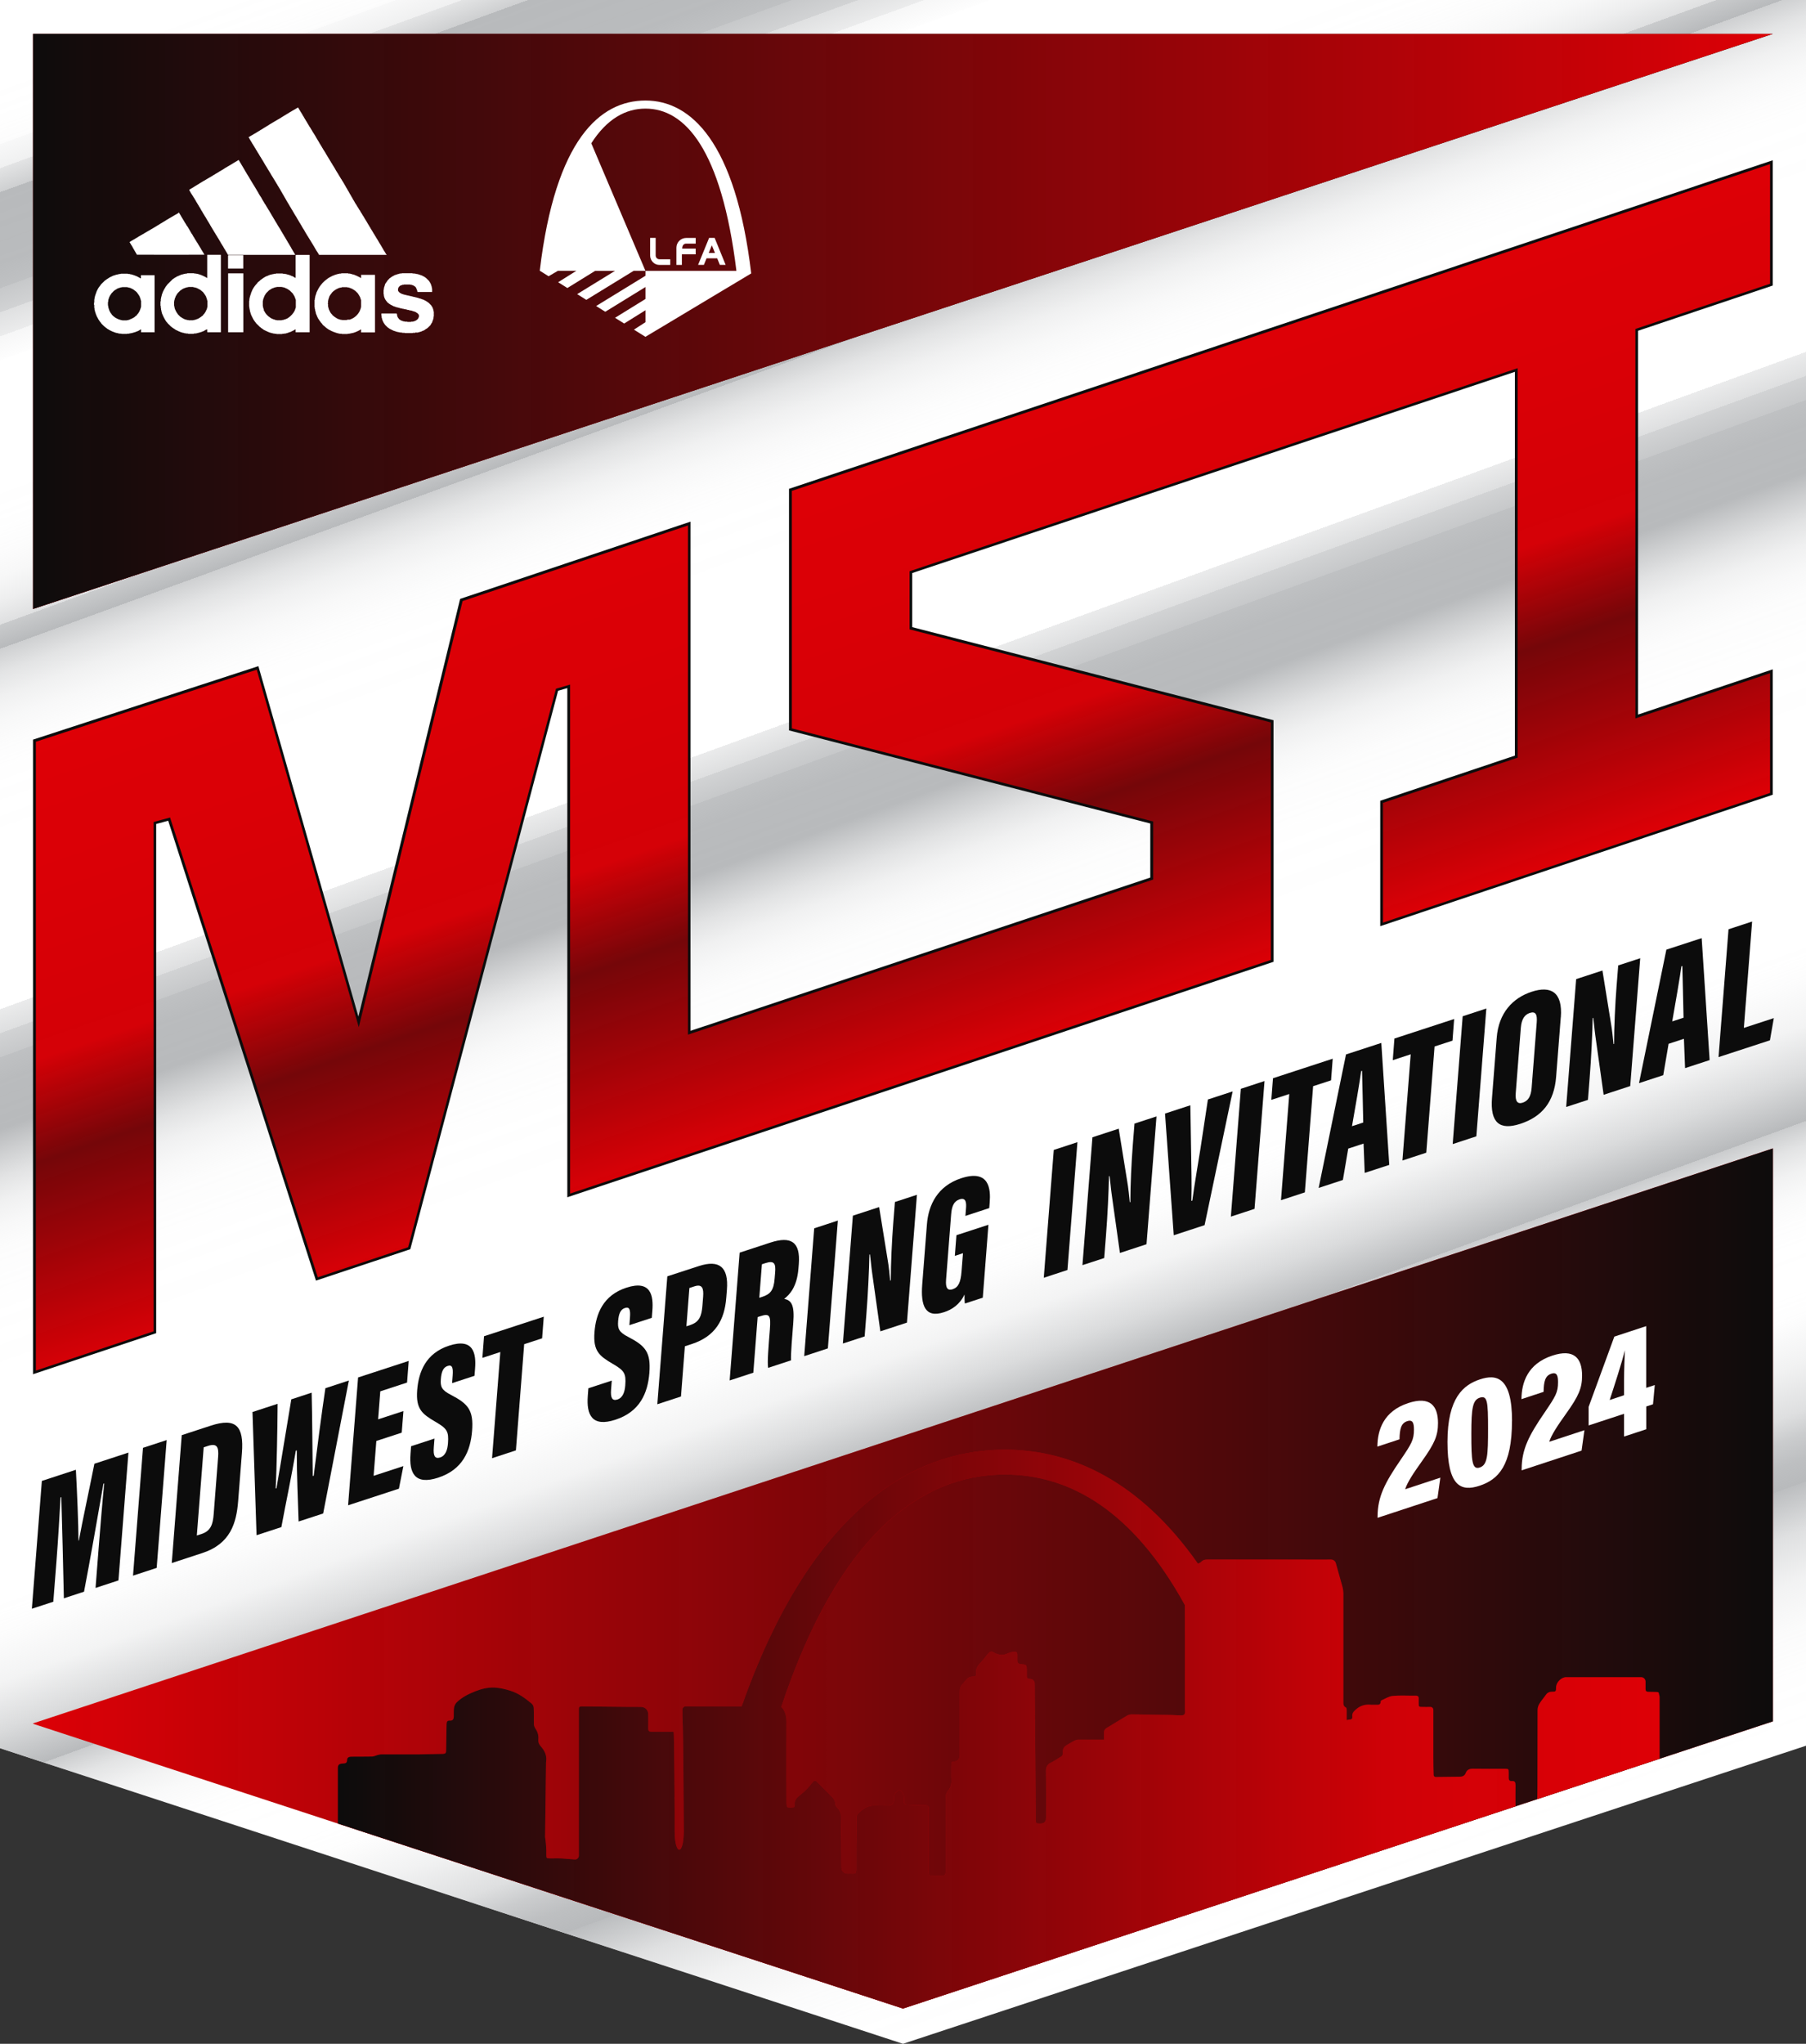 <?xml version="1.0" encoding="UTF-8"?>
<svg id="Layer_2" data-name="Layer 2" xmlns="http://www.w3.org/2000/svg" xmlns:xlink="http://www.w3.org/1999/xlink" viewBox="0 0 283.9 321.23">
  <rect x="0" y="0" width="283.9" height="321.23" fill="#333333" stroke="none"/>
  <defs>
    <style>
      .cls-1 {
        fill: #de0006;
      }

      .cls-1, .cls-2, .cls-3, .cls-4, .cls-5, .cls-6, .cls-7, .cls-8, .cls-9 {
        stroke-width: 0px;
      }

      .cls-2 {
        fill: url(#linear-gradient);
      }

      .cls-3 {
        fill: #0c0c0c;
      }

      .cls-10 {
        clip-path: url(#clippath-2);
      }

      .cls-4 {
        fill: url(#linear-gradient-5);
      }

      .cls-5 {
        fill: none;
      }

      .cls-11 {
        clip-path: url(#clippath-1);
      }

      .cls-6 {
        fill: url(#linear-gradient-2);
      }

      .cls-7 {
        fill: url(#linear-gradient-3);
      }

      .cls-12 {
        clip-path: url(#clippath);
      }

      .cls-8 {
        fill: #fff;
      }

      .cls-9 {
        fill: url(#linear-gradient-4);
      }
    </style>
    <linearGradient id="linear-gradient" x1="202.58" y1="303.98" x2="81.19" y2="-29.55" gradientUnits="userSpaceOnUse">
      <stop offset="0" stop-color="#b8babc" stop-opacity="0"/>
      <stop offset=".01" stop-color="rgba(184, 186, 188, .03)" stop-opacity=".03"/>
      <stop offset=".03" stop-color="rgba(184, 186, 188, .11)" stop-opacity=".11"/>
      <stop offset=".05" stop-color="rgba(184, 186, 188, .24)" stop-opacity=".24"/>
      <stop offset=".07" stop-color="rgba(184, 186, 188, .43)" stop-opacity=".43"/>
      <stop offset=".09" stop-color="rgba(184, 186, 188, .67)" stop-opacity=".67"/>
      <stop offset=".11" stop-color="rgba(184, 186, 188, .97)" stop-opacity=".97"/>
      <stop offset=".11" stop-color="#b8babc"/>
      <stop offset=".12" stop-color="rgba(184, 186, 188, .96)" stop-opacity=".96"/>
      <stop offset=".13" stop-color="rgba(184, 186, 188, .86)" stop-opacity=".86"/>
      <stop offset=".14" stop-color="rgba(184, 186, 188, .68)" stop-opacity=".68"/>
      <stop offset=".16" stop-color="rgba(184, 186, 188, .44)" stop-opacity=".44"/>
      <stop offset=".18" stop-color="rgba(184, 186, 188, .14)" stop-opacity=".14"/>
      <stop offset=".19" stop-color="#b8babc" stop-opacity="0"/>
      <stop offset=".2" stop-color="rgba(184, 186, 188, .02)" stop-opacity=".02"/>
      <stop offset=".21" stop-color="rgba(184, 186, 188, .07)" stop-opacity=".07"/>
      <stop offset=".22" stop-color="rgba(184, 186, 188, .16)" stop-opacity=".16"/>
      <stop offset=".23" stop-color="rgba(184, 186, 188, .28)" stop-opacity=".28"/>
      <stop offset=".24" stop-color="rgba(184, 186, 188, .44)" stop-opacity=".44"/>
      <stop offset=".25" stop-color="rgba(184, 186, 188, .63)" stop-opacity=".63"/>
      <stop offset=".26" stop-color="rgba(184, 186, 188, .86)" stop-opacity=".86"/>
      <stop offset=".26" stop-color="#b8babc"/>
      <stop offset=".28" stop-color="rgba(184, 186, 188, .72)" stop-opacity=".72"/>
      <stop offset=".3" stop-color="rgba(184, 186, 188, .41)" stop-opacity=".41"/>
      <stop offset=".32" stop-color="rgba(184, 186, 188, .19)" stop-opacity=".19"/>
      <stop offset=".33" stop-color="rgba(184, 186, 188, .05)" stop-opacity=".05"/>
      <stop offset=".34" stop-color="#b8babc" stop-opacity="0"/>
      <stop offset=".41" stop-color="rgba(184, 186, 188, .01)" stop-opacity=".01"/>
      <stop offset=".44" stop-color="rgba(184, 186, 188, .05)" stop-opacity=".05"/>
      <stop offset=".46" stop-color="rgba(184, 186, 188, .11)" stop-opacity=".11"/>
      <stop offset=".48" stop-color="rgba(184, 186, 188, .2)" stop-opacity=".2"/>
      <stop offset=".49" stop-color="rgba(184, 186, 188, .32)" stop-opacity=".32"/>
      <stop offset=".5" stop-color="rgba(184, 186, 188, .46)" stop-opacity=".46"/>
      <stop offset=".51" stop-color="rgba(184, 186, 188, .64)" stop-opacity=".64"/>
      <stop offset=".52" stop-color="rgba(184, 186, 188, .83)" stop-opacity=".83"/>
      <stop offset=".53" stop-color="#b8babc"/>
      <stop offset=".55" stop-color="rgba(184, 186, 188, .99)" stop-opacity=".99"/>
      <stop offset=".56" stop-color="rgba(184, 186, 188, .95)" stop-opacity=".95"/>
      <stop offset=".56" stop-color="rgba(184, 186, 188, .89)" stop-opacity=".89"/>
      <stop offset=".57" stop-color="rgba(184, 186, 188, .8)" stop-opacity=".8"/>
      <stop offset=".57" stop-color="rgba(184, 186, 188, .68)" stop-opacity=".68"/>
      <stop offset=".58" stop-color="rgba(184, 186, 188, .54)" stop-opacity=".54"/>
      <stop offset=".58" stop-color="rgba(184, 186, 188, .36)" stop-opacity=".36"/>
      <stop offset=".58" stop-color="rgba(184, 186, 188, .17)" stop-opacity=".17"/>
      <stop offset=".58" stop-color="#b8babc" stop-opacity="0"/>
      <stop offset=".64" stop-color="rgba(184, 186, 188, 0)" stop-opacity="0"/>
      <stop offset=".66" stop-color="rgba(184, 186, 188, .05)" stop-opacity=".05"/>
      <stop offset=".68" stop-color="rgba(184, 186, 188, .11)" stop-opacity=".11"/>
      <stop offset=".69" stop-color="rgba(184, 186, 188, .2)" stop-opacity=".2"/>
      <stop offset=".7" stop-color="rgba(184, 186, 188, .32)" stop-opacity=".32"/>
      <stop offset=".71" stop-color="rgba(184, 186, 188, .46)" stop-opacity=".46"/>
      <stop offset=".72" stop-color="rgba(184, 186, 188, .63)" stop-opacity=".63"/>
      <stop offset=".73" stop-color="rgba(184, 186, 188, .83)" stop-opacity=".83"/>
      <stop offset=".73" stop-color="#b8babc"/>
      <stop offset=".74" stop-color="rgba(184, 186, 188, .87)" stop-opacity=".87"/>
      <stop offset=".74" stop-color="rgba(184, 186, 188, .67)" stop-opacity=".67"/>
      <stop offset=".75" stop-color="rgba(184, 186, 188, .49)" stop-opacity=".49"/>
      <stop offset=".76" stop-color="rgba(184, 186, 188, .33)" stop-opacity=".33"/>
      <stop offset=".77" stop-color="rgba(184, 186, 188, .21)" stop-opacity=".21"/>
      <stop offset=".78" stop-color="rgba(184, 186, 188, .12)" stop-opacity=".12"/>
      <stop offset=".79" stop-color="rgba(184, 186, 188, .05)" stop-opacity=".05"/>
      <stop offset=".81" stop-color="rgba(184, 186, 188, .01)" stop-opacity=".01"/>
      <stop offset=".85" stop-color="#b8babc" stop-opacity="0"/>
      <stop offset=".85" stop-color="rgba(184, 186, 188, .15)" stop-opacity=".15"/>
      <stop offset=".86" stop-color="rgba(184, 186, 188, .35)" stop-opacity=".35"/>
      <stop offset=".86" stop-color="rgba(184, 186, 188, .53)" stop-opacity=".53"/>
      <stop offset=".87" stop-color="rgba(184, 186, 188, .67)" stop-opacity=".67"/>
      <stop offset=".87" stop-color="rgba(184, 186, 188, .8)" stop-opacity=".8"/>
      <stop offset=".88" stop-color="rgba(184, 186, 188, .89)" stop-opacity=".89"/>
      <stop offset=".88" stop-color="rgba(184, 186, 188, .95)" stop-opacity=".95"/>
      <stop offset=".89" stop-color="rgba(184, 186, 188, .99)" stop-opacity=".99"/>
      <stop offset=".92" stop-color="#b8babc"/>
      <stop offset=".92" stop-color="rgba(184, 186, 188, .83)" stop-opacity=".83"/>
      <stop offset=".93" stop-color="rgba(184, 186, 188, .63)" stop-opacity=".63"/>
      <stop offset=".93" stop-color="rgba(184, 186, 188, .46)" stop-opacity=".46"/>
      <stop offset=".94" stop-color="rgba(184, 186, 188, .32)" stop-opacity=".32"/>
      <stop offset=".94" stop-color="rgba(184, 186, 188, .2)" stop-opacity=".2"/>
      <stop offset=".95" stop-color="rgba(184, 186, 188, .11)" stop-opacity=".11"/>
      <stop offset=".96" stop-color="rgba(184, 186, 188, .05)" stop-opacity=".05"/>
      <stop offset=".97" stop-color="rgba(184, 186, 188, 0)" stop-opacity="0"/>
      <stop offset="1" stop-color="#b8babc" stop-opacity="0"/>
    </linearGradient>
    <clipPath id="clippath">
      <polygon class="cls-5" points="5.2 95.71 278.7 5.32 278.7 5.32 5.2 5.32 5.2 95.71"/>
    </clipPath>
    <linearGradient id="linear-gradient-2" x1="280.19" y1="95.45" x2="2.64" y2="95.45" gradientTransform="translate(282.83 190.91) rotate(180)" gradientUnits="userSpaceOnUse">
      <stop offset="0" stop-color="#0c0c0c" stop-opacity="0"/>
      <stop offset="1" stop-color="#0c0c0c"/>
    </linearGradient>
    <clipPath id="clippath-1">
      <polygon class="cls-5" points="5.2 270.93 141.95 315.69 278.7 270.55 278.7 180.5 5.2 270.87 5.2 270.93"/>
    </clipPath>
    <linearGradient id="linear-gradient-3" x1="2.64" y1="194.25" x2="280.19" y2="194.25" gradientUnits="userSpaceOnUse">
      <stop offset="0" stop-color="#0c0c0c" stop-opacity="0"/>
      <stop offset="1" stop-color="#0c0c0c"/>
    </linearGradient>
    <linearGradient id="linear-gradient-4" x1="157.69" y1="166.36" x2="126.18" y2="74.83" gradientUnits="userSpaceOnUse">
      <stop offset="0" stop-color="#0c0c0c" stop-opacity="0"/>
      <stop offset=".35" stop-color="#0c0c0c" stop-opacity=".5"/>
      <stop offset=".51" stop-color="rgba(12, 12, 12, .21)" stop-opacity=".21"/>
      <stop offset="1" stop-color="#0c0c0c" stop-opacity="0"/>
    </linearGradient>
    <clipPath id="clippath-2">
      <polygon class="cls-5" points="5.2 270.93 141.95 315.69 278.7 270.55 278.7 180.5 5.2 270.87 5.2 270.93"/>
    </clipPath>
    <linearGradient id="linear-gradient-5" x1="53.11" y1="271.87" x2="260.89" y2="271.87" gradientUnits="userSpaceOnUse">
      <stop offset="0" stop-color="#0c0c0c"/>
      <stop offset=".8" stop-color="rgba(12, 12, 12, .26)" stop-opacity=".26"/>
      <stop offset="1" stop-color="#0c0c0c" stop-opacity="0"/>
    </linearGradient>
  </defs>
  <g id="Layer_9" data-name="Layer 9">
    <g>
      <polygon class="cls-8" points="283.9 0 0 0 0 274.77 141.95 321.23 283.9 274.38 283.9 0 283.9 0"/>
      <polygon class="cls-2" points="283.9 0 0 0 0 274.77 141.95 321.23 283.9 274.38 283.9 0 283.9 0"/>
      <g class="cls-12">
        <rect class="cls-3" x="-65.97" y="4.83" width="347.32" height="477.15"/>
        <rect class="cls-1" x="2.64" y="-85.16" width="277.56" height="361.24" transform="translate(282.83 190.91) rotate(-180)"/>
        <rect class="cls-6" x="2.64" y="-85.16" width="277.56" height="361.24" transform="translate(282.83 190.91) rotate(-180)"/>
      </g>
      <g class="cls-11">
        <rect class="cls-1" x="2.64" y="13.63" width="277.56" height="361.24"/>
        <rect class="cls-7" x="2.64" y="13.63" width="277.56" height="361.24"/>
      </g>
      <g>
        <polygon class="cls-1" points="5.41 116.41 40.48 104.98 56.36 160.61 72.51 94.3 108.33 82.29 108.33 162.31 181.04 138.08 181.04 129.26 124.25 114.63 124.25 76.98 278.46 25.48 278.46 44.75 257.29 51.85 257.29 112.62 278.46 105.51 278.46 124.77 217.18 145.3 217.18 126.03 238.35 118.93 238.35 58.16 143.19 89.93 143.19 98.75 199.98 113.38 199.98 151.03 89.4 187.89 89.4 107.88 87.56 108.4 64.33 196.18 49.81 201.02 26.58 128.75 24.35 129.36 24.35 209.39 5.41 215.71 5.41 116.41"/>
        <polygon class="cls-9" points="5.41 116.41 40.48 104.98 56.36 160.61 72.51 94.3 108.33 82.29 108.33 162.31 181.04 138.08 181.04 129.26 124.25 114.63 124.25 76.98 278.46 25.48 278.46 44.75 257.29 51.85 257.29 112.62 278.46 105.51 278.46 124.77 217.18 145.3 217.18 126.03 238.35 118.93 238.35 58.16 143.19 89.93 143.19 98.75 199.98 113.38 199.98 151.03 89.4 187.89 89.4 107.88 87.56 108.4 64.33 196.18 49.81 201.02 26.58 128.75 24.35 129.36 24.35 209.39 5.41 215.71 5.41 116.41"/>
        <path class="cls-3" d="M278.25,25.78v18.82l-20.88,7.01-.29.1v61.21l.56-.19,20.61-6.92v18.82l-60.85,20.38v-18.82l20.88-7.01.29-.1v-61.21l-.56.19-94.74,31.63-.29.1v9.13l.32.08,56.48,14.55v37.33l-31.29,10.43-78.87,26.29v-80l-.54.16-1.45.42-.23.07-.06.23-23.18,87.55-14.2,4.73-23.1-71.88-.12-.39-.39.11-1.89.51-.31.09v80.05l-18.51,6.17v-98.84l34.72-11.32,15.6,54.65.44,1.54.38-1.56,15.94-65.42,35.43-11.88v80.03l.56-.19,72.28-24.09.29-.1v-9.13l-.32-.08-56.48-14.55v-37.33l153.79-51.36M278.67,25.19l-154.64,51.64v37.97l56.79,14.63v8.5l-72.28,24.09v-80.03l-36.21,12.14-15.99,65.65-15.72-55.08-35.43,11.55v99.74l19.36-6.45v-80.03l1.89-.51,23.23,72.28,14.83-4.94,23.23-87.77,1.45-.42v80.03l79.43-26.48,31.58-10.53v-37.97l-56.79-14.63v-8.5l94.74-31.63v60.32l-21.17,7.1v19.71l61.7-20.66v-19.71l-21.17,7.11v-60.32l21.17-7.11v-19.71h0Z"/>
      </g>
      <g class="cls-10">
        <path class="cls-1" d="M260.89,266.68c-.05-.22-.1-.43-.14-.65-.1-.09-.28-.11-.6-.11-.35,0-.71-.02-1.06-.02-.27,0-.41-.13-.41-.41,0-.4,0-.8,0-1.19,0-.39-.32-.7-.7-.7-3.92,0-7.85,0-11.77,0-.78,0-1.59.81-1.6,1.61,0,.65-.03.69-.7.68-.35,0-.68.16-.87.44-.34.5-.76.95-1.07,1.48-.18.3-.27.65-.27,1-.02,4.05,0,8.1-.02,12.15,0,1.64-.06,3.27-.08,4.9,0,.37-.18.55-.54.55-.77,0-1.53,0-2.3,0-.28,0-.43-.15-.44-.44-.02-.65-.07-1.29-.08-1.94-.01-1.15-.02-2.3,0-3.45,0-.44-.1-.69-.58-.65-.38.03-.49-.19-.49-.52,0-.26,0-.53,0-.8,0-.58-.03-.6-.6-.61-1.68,0-3.36.02-5.04-.01-.56-.01-.94.19-1.12.67-.2.52-.58.59-1.05.59-1.22,0-2.45.04-3.67.04-.17,0-.32-.14-.32-.31-.04-.93-.04-1.87-.05-2.8,0-1.72,0-3.44,0-5.16,0-.76-.01-1.52,0-2.27,0-.28-.22-.49-.5-.47-.4.02-.8,0-1.19,0-.59,0-.61-.02-.61-.59,0-.22-.01-.44,0-.66.03-.38-.12-.53-.51-.52-1.19.02-2.4-.07-3.58.04-.61.06-1.19.45-1.78.7-.05.02-.11.12-.11.18,0,.52-.34.53-.72.51-.25-.01-.5.02-.75,0-.94-.1-1.74.11-2.47.78-.35.32-.58.59-.52,1.07.04.3-.09.48-.42.47-.13,0-.25.04-.46.08,0-.53,0-1.02,0-1.52,0-.15-.02-.4-.11-.44-.47-.23-.41-.63-.41-1.03,0-5.65,0-11.3,0-16.94,0-.27-.06-.69-.13-.95-.34-1.25-.71-2.5-1.05-3.76-.09-.35-.41-.59-.78-.59-1.52.02-3.04,0-4.56,0-4.94,0-9.88,0-14.82,0-.38,0-.71.04-1,.35-.13.14-.33.23-.53.29-8.97-12.75-19.62-17.9-30.32-17.9-15.58,0-31.06,10.92-41.4,40.34-2.93,0-5.86,0-8.79,0-.29,0-.52.24-.52.53,0,.33,0,.65,0,.98.16,3.44.18,14.76.21,18.2-.03,3.77-1.4,3.77-1.43,0,.02-2.64-.06-15.72-.17-15.72-1.47-.01-2.02-.01-3.49,0-.36,0-.5-.12-.5-.49.02-.77.01-1.53,0-2.3-.01-.61-.51-1.11-1.12-1.11-.8,0-1.59,0-2.39-.01-2.33-.02-4.66-.05-6.99-.07-.28,0-.41.12-.4.4,0,.15,0,.3,0,.44,0,7.54,0,15.07,0,22.61,0,.34-.28.62-.62.61-.67-.03-1.34-.12-2.01-.16-.49-.03-.97-.01-1.46-.01-1.65-.02-.67.28-1.22-3.36l.15-11.76c.19-1.04-.24-1.83-.8-2.46-.32-.36-.44-.66-.41-1.08.05-.62-.07-1.18-.43-1.69-.12-.17-.26-.48-.27-.69-.03-.87.02-1.75-.03-2.63-.02-.27-.15-.52-.36-.69-.99-.82-2.03-1.59-3.27-1.98-.81-.26-1.66-.46-2.5-.51-1.06-.05-2.09.2-3.09.6-1.08.43-2.09.94-2.91,1.75-.19.19-.37.58-.4.85-.06.47-.02.94-.04,1.42-.02.35-.18.6-.58.57-.43-.03-.55.18-.55.59-.01,1.38-.06,2.77-.07,4.15,0,.33-.1.48-.46.49-1.3.02-2.59.07-3.89.08-1.95.01-3.89,0-5.84,0-.21,0-.43.07-.64.12-.26.07-.52.21-.78.22-1.06.03-2.12,0-3.18.02-.35,0-.77.04-.78.52-.01.44-.18.53-.59.55-.81.03-.86.29-.86.86,0,1.65,0,37.88,0,37.88h207.78c0-4.82,0-45.51,0-49.21ZM186.29,268.83c0,.67-.11.79-.76.78-.51,0-1.03-.06-1.54-.07-2.02-.04-4.04-.07-6.06-.09-.27,0-.54.07-.78.21-1.08.63-2.14,1.31-3.22,1.95-.26.15-.41.43-.39.73.02.4,0,.8,0,1.09-1.42,0-2.74,0-4.05,0-.17,0-.43.07-.58.15-.5.27-1.01.55-1.48.88-.16.11-.27.36-.33.56-.06.21,0,.44-.03.66-.02.13-.1.29-.2.36-.58.37-1.16.75-1.78,1.06-.43.21-.68.67-.67,1.14.03,2.5.01,4.99.01,7.49q0,.91-.92.88s-.06,0-.09,0c-.57-.01-.58-.03-.59-.61-.03-3.6-.06-7.19-.09-10.79-.03-3.54-.06-7.07-.09-10.61,0-.39-.32-.72-.71-.72-.38,0-.55-.14-.53-.52.01-.31,0-.62,0-.93-.02-.75-.06-.8-.81-.86-.57-.05-.68-.16-.68-.75,0-.24-.01-.47,0-.71.04-.62-.47-.68-1.77-.14-.74.31-1.5.02-2.2-.38-.17-.09-.43.09-.57.26-.44.51-.83,1.07-1.3,1.56-.45.47-.72.96-.63,1.62.05.4-.17.49-.53.5-.26,0-.57.06-.76.22-.31.26-.53.63-.82.92-.38.38-.47.81-.46,1.32.02,3.31,0,6.62,0,9.94,0,.48-.36.92-.84.93-.4,0-.5.18-.49.54.02.8-.03,1.6.01,2.4.03.57-.11,1.15-.48,1.59-.34.39-.42.84-.42,1.35.02,2.04,0,4.07,0,6.11,0,1.73,0,3.45,0,5.18,0,.71-.1.81-.83.81-.35,0-.71,0-1.06,0-.72,0-.76-.04-.76-.74,0-1.83,0-3.66,0-5.49,0-1.44,0-2.89,0-4.34,0-.35-.11-.5-.48-.51-.82,0-1.65-.06-2.47-.07-.94-.01-.95,0-.94-.97,0-.48-.08-.9-.47-1.23-.21-.18-.35-.17-.57,0-.51.38-.6.89-.57,1.48.02.44-.33.8-.76.81-.8.02-1.61,0-2.41,0-.97.01-1.78.57-2.46,1.26-.04.04-.09.08-.11.12-.05.12-.12.24-.12.37-.02,1.74-.04,3.48-.06,5.21,0,1.08-.01,2.15,0,3.23,0,.39-.14.54-.52.51-.29-.02-.57,0-.86,0-.51,0-.93-.42-.93-.93-.01-2.75-.03-5.5-.1-8.25,0-.37-.24-.89-.52-1.14-.29-.26-.33-.48-.37-.83-.02-.23-.17-.56-.33-.73-.82-.86-1.67-1.68-2.5-2.53-.27-.28-.47-.28-.78.12-.54.69-1.13,1.34-1.82,1.87-.61.47-1.01.88-.93,1.56.02.14-.06.41-.12.42-.33.05-.68.09-1,.01-.1-.02-.17-.4-.17-.61-.01-4.29-.02-8.59,0-12.88,0-.78-.19-1.59-.71-2.17-.04-.04-.08-.06-.12-.09,8.89-26.68,21.68-36.54,35.13-36.54,10.31,0,20.23,5.8,28.31,20.51.02,3.75.01,7.5.01,11.24,0,1.77,0,3.54,0,5.31Z"/>
        <path class="cls-4" d="M260.89,266.68c-.05-.22-.1-.43-.14-.65-.1-.09-.28-.11-.6-.11-.35,0-.71-.02-1.06-.02-.27,0-.41-.13-.41-.41,0-.4,0-.8,0-1.19,0-.39-.32-.7-.7-.7-3.92,0-7.85,0-11.77,0-.78,0-1.59.81-1.6,1.61,0,.65-.03.69-.7.68-.35,0-.68.16-.87.44-.34.5-.76.95-1.07,1.48-.18.3-.27.65-.27,1-.02,4.05,0,8.1-.02,12.15,0,1.64-.06,3.27-.08,4.9,0,.37-.18.55-.54.55-.77,0-1.53,0-2.3,0-.28,0-.43-.15-.44-.44-.02-.65-.07-1.29-.08-1.94-.01-1.15-.02-2.3,0-3.45,0-.44-.1-.69-.58-.65-.38.03-.49-.19-.49-.52,0-.26,0-.53,0-.8,0-.58-.03-.6-.6-.61-1.68,0-3.36.02-5.04-.01-.56-.01-.94.19-1.12.67-.2.52-.58.59-1.05.59-1.22,0-2.45.04-3.67.04-.17,0-.32-.14-.32-.31-.04-.93-.04-1.87-.05-2.8,0-1.72,0-3.44,0-5.16,0-.76-.01-1.52,0-2.27,0-.28-.22-.49-.5-.47-.4.02-.8,0-1.19,0-.59,0-.61-.02-.61-.59,0-.22-.01-.44,0-.66.03-.38-.12-.53-.51-.52-1.19.02-2.4-.07-3.58.04-.61.06-1.19.45-1.78.7-.05.02-.11.12-.11.18,0,.52-.34.53-.72.51-.25-.01-.5.02-.75,0-.94-.1-1.74.11-2.47.78-.35.32-.58.59-.52,1.07.04.3-.09.48-.42.47-.13,0-.25.04-.46.08,0-.53,0-1.02,0-1.52,0-.15-.02-.4-.11-.44-.47-.23-.41-.63-.41-1.03,0-5.65,0-11.3,0-16.94,0-.27-.06-.69-.13-.95-.34-1.25-.71-2.5-1.05-3.76-.09-.35-.41-.59-.78-.59-1.52.02-3.04,0-4.56,0-4.94,0-9.88,0-14.82,0-.38,0-.71.04-1,.35-.13.14-.33.23-.53.29-8.97-12.75-19.62-17.9-30.32-17.9-15.58,0-31.06,10.92-41.4,40.34-2.93,0-5.86,0-8.79,0-.29,0-.52.24-.52.53,0,.33,0,.65,0,.98.16,3.44.18,14.76.21,18.2-.03,3.77-1.4,3.77-1.43,0,.02-2.64-.06-15.72-.17-15.72-1.47-.01-2.02-.01-3.49,0-.36,0-.5-.12-.5-.49.02-.77.01-1.53,0-2.3-.01-.61-.51-1.11-1.12-1.11-.8,0-1.59,0-2.39-.01-2.33-.02-4.66-.05-6.99-.07-.28,0-.41.12-.4.4,0,.15,0,.3,0,.44,0,7.54,0,15.07,0,22.61,0,.34-.28.62-.62.61-.67-.03-1.34-.12-2.01-.16-.49-.03-.97-.01-1.46-.01-1.65-.02-.67.28-1.22-3.36l.15-11.76c.19-1.04-.24-1.83-.8-2.46-.32-.36-.44-.66-.41-1.08.05-.62-.07-1.18-.43-1.69-.12-.17-.26-.48-.27-.69-.03-.87.02-1.75-.03-2.63-.02-.27-.15-.52-.36-.69-.99-.82-2.03-1.59-3.27-1.98-.81-.26-1.66-.46-2.5-.51-1.06-.05-2.09.2-3.09.6-1.08.43-2.09.94-2.91,1.75-.19.19-.37.58-.4.85-.06.47-.02.94-.04,1.42-.02.35-.18.6-.58.57-.43-.03-.55.18-.55.59-.01,1.38-.06,2.77-.07,4.15,0,.33-.1.48-.46.49-1.3.02-2.59.07-3.89.08-1.95.01-3.89,0-5.84,0-.21,0-.43.07-.64.12-.26.07-.52.21-.78.22-1.06.03-2.12,0-3.18.02-.35,0-.77.04-.78.52-.01.44-.18.53-.59.55-.81.03-.86.29-.86.86,0,1.65,0,37.88,0,37.88h207.78c0-4.82,0-45.51,0-49.21ZM186.29,268.83c0,.67-.11.79-.76.78-.51,0-1.03-.06-1.54-.07-2.02-.04-4.04-.07-6.06-.09-.27,0-.54.07-.78.21-1.08.63-2.14,1.31-3.22,1.95-.26.15-.41.43-.39.73.02.4,0,.8,0,1.09-1.42,0-2.74,0-4.05,0-.17,0-.43.07-.58.15-.5.27-1.01.55-1.48.88-.16.11-.27.36-.33.56-.06.21,0,.44-.03.66-.02.13-.1.29-.2.36-.58.37-1.16.75-1.78,1.06-.43.21-.68.67-.67,1.14.03,2.5.01,4.99.01,7.49q0,.91-.92.88s-.06,0-.09,0c-.57-.01-.58-.03-.59-.61-.03-3.6-.06-7.19-.09-10.79-.03-3.54-.06-7.07-.09-10.61,0-.39-.32-.72-.71-.72-.38,0-.55-.14-.53-.52.01-.31,0-.62,0-.93-.02-.75-.06-.8-.81-.86-.57-.05-.68-.16-.68-.75,0-.24-.01-.47,0-.71.04-.62-.47-.68-1.77-.14-.74.31-1.5.02-2.2-.38-.17-.09-.43.09-.57.26-.44.51-.83,1.07-1.3,1.56-.45.47-.72.96-.63,1.62.05.4-.17.49-.53.5-.26,0-.57.06-.76.22-.31.26-.53.63-.82.92-.38.38-.47.81-.46,1.32.02,3.31,0,6.62,0,9.94,0,.48-.36.92-.84.93-.4,0-.5.18-.49.54.02.8-.03,1.6.01,2.4.03.57-.11,1.15-.48,1.59-.34.39-.42.84-.42,1.35.02,2.04,0,4.07,0,6.11,0,1.73,0,3.45,0,5.18,0,.71-.1.81-.83.81-.35,0-.71,0-1.06,0-.72,0-.76-.04-.76-.74,0-1.83,0-3.66,0-5.49,0-1.44,0-2.89,0-4.34,0-.35-.11-.5-.48-.51-.82,0-1.65-.06-2.47-.07-.94-.01-.95,0-.94-.97,0-.48-.08-.9-.47-1.23-.21-.18-.35-.17-.57,0-.51.38-.6.89-.57,1.48.02.44-.33.8-.76.81-.8.02-1.61,0-2.41,0-.97.01-1.78.57-2.46,1.26-.04.04-.09.08-.11.12-.05.12-.12.24-.12.37-.02,1.74-.04,3.48-.06,5.21,0,1.08-.01,2.15,0,3.23,0,.39-.14.54-.52.51-.29-.02-.57,0-.86,0-.51,0-.93-.42-.93-.93-.01-2.75-.03-5.5-.1-8.25,0-.37-.24-.89-.52-1.14-.29-.26-.33-.48-.37-.83-.02-.23-.17-.56-.33-.73-.82-.86-1.67-1.68-2.5-2.53-.27-.28-.47-.28-.78.12-.54.69-1.13,1.34-1.82,1.87-.61.47-1.01.88-.93,1.56.02.14-.06.41-.12.42-.33.05-.68.09-1,.01-.1-.02-.17-.4-.17-.61-.01-4.29-.02-8.59,0-12.88,0-.78-.19-1.59-.71-2.17-.04-.04-.08-.06-.12-.09,8.89-26.68,21.68-36.54,35.13-36.54,10.31,0,20.23,5.8,28.31,20.51.02,3.75.01,7.5.01,11.24,0,1.77,0,3.54,0,5.31Z"/>
      </g>
      <path class="cls-8" d="M60.8,40.06h-10.65s-.02-.09-.06-.11c.01-.06-.04-.08-.07-.11,0,0-.02-.02-.02-.03-.01-.06-.04-.12-.08-.15-.04-.04-.06-.1-.09-.14-.03-.06-.07-.1-.1-.14-.02-.03-.05-.07-.06-.12,0-.06-.09-.08-.09-.12,0-.05-.05-.07-.05-.12,0-.07-.11-.09-.1-.17-.05-.04-.05-.13-.11-.16-.01,0,0-.04-.02-.06-.04-.06-.09-.13-.13-.2-.04-.06-.06-.15-.13-.2-.02-.02,0-.04-.02-.06-.04-.06-.09-.13-.13-.2-.04-.06-.06-.15-.13-.2-.02-.02,0-.04-.02-.06-.04-.07-.09-.13-.13-.2-.05-.06-.06-.14-.13-.2-.01,0,0-.04-.02-.06-.04-.07-.09-.13-.14-.2-.04-.06-.07-.14-.12-.2-.05-.08-.08-.17-.15-.24-.03-.03-.05-.07-.05-.12,0-.06-.09-.08-.09-.12,0-.05-.05-.07-.05-.12,0-.06-.1-.09-.1-.16-.05-.05-.05-.13-.12-.16-.03-.09-.07-.18-.14-.24-.03-.13-.15-.23-.19-.36-.09-.09-.11-.22-.2-.31-.01,0-.03-.02-.03-.03-.02-.14-.16-.22-.18-.36-.11-.08-.11-.22-.21-.31-.02-.01-.02-.05-.03-.07-.02-.02-.04-.05-.03-.08-.11-.08-.11-.24-.23-.32.01-.05-.05-.07-.05-.12,0-.06-.09-.08-.09-.12,0-.05-.05-.07-.05-.12,0-.06-.1-.09-.1-.16-.05-.04-.03-.12-.1-.14-.03-.01-.02-.05-.03-.08-.02-.05-.04-.1-.08-.13-.05-.04-.04-.09-.08-.13-.03-.04-.04-.1-.08-.13-.02,0-.02-.04-.03-.06-.02-.04-.04-.1-.07-.13-.05-.04-.07-.1-.1-.15-.02-.04-.03-.1-.08-.13-.02-.01-.02-.04-.03-.06-.02-.04-.04-.1-.07-.13-.05-.04-.06-.1-.1-.15-.02-.04-.03-.1-.08-.13-.02-.01-.02-.04-.03-.06-.02-.04-.03-.1-.07-.13-.05-.04-.06-.1-.09-.15-.02-.04-.03-.1-.08-.13-.01-.01-.02-.04-.03-.06-.02-.04-.04-.1-.07-.13-.05-.04-.06-.1-.09-.15-.03-.04-.03-.1-.08-.13-.01,0-.02-.04-.03-.06-.02-.04-.04-.1-.07-.13-.05-.04-.06-.1-.09-.15-.03-.04-.04-.1-.08-.13-.01,0-.01-.04-.03-.06-.02-.04-.04-.1-.07-.13-.05-.04-.06-.1-.09-.15-.03-.04-.04-.09-.08-.13-.01,0-.02-.02-.03-.04,0-.05-.04-.11-.07-.15-.05-.05-.07-.1-.09-.15-.03-.06-.07-.1-.1-.15-.02-.03-.05-.07-.06-.11,0-.06-.08-.08-.09-.12,0-.05-.05-.07-.05-.12,0-.07-.11-.09-.1-.16-.05-.04-.05-.13-.11-.16-.01,0,0-.05-.02-.06-.04-.07-.09-.13-.13-.2-.04-.06-.06-.15-.13-.2-.02-.02,0-.05-.02-.06-.04-.07-.09-.13-.13-.2-.04-.06-.06-.15-.13-.2-.02-.01,0-.04-.02-.06-.04-.07-.09-.13-.13-.19-.04-.07-.06-.15-.12-.2-.01-.01,0-.04-.02-.06-.04-.07-.09-.13-.13-.2-.04-.07-.07-.14-.12-.2-.05-.07-.08-.17-.15-.24-.03-.02-.05-.07-.06-.11,0-.06-.08-.08-.09-.12,0-.05-.05-.07-.05-.12,0-.06-.1-.09-.1-.16-.05-.05-.05-.13-.12-.16-.03-.09-.07-.18-.14-.24-.03-.13-.15-.23-.19-.36-.09-.09-.11-.22-.2-.31,0,0-.03-.02-.03-.03-.02-.14-.16-.22-.19-.36-.11-.07-.11-.22-.21-.3-.03-.03-.02-.09-.06-.11.01-.08-.08-.1-.1-.17-.02-.06-.04-.12-.1-.16-.05-.04-.07-.11-.08-.17-.11-.08-.12-.24-.23-.32.01-.05-.05-.07-.05-.12,0-.06-.09-.07-.09-.12,0-.05-.05-.07-.05-.12-.01-.06-.1-.09-.1-.16-.05-.04-.03-.12-.1-.14-.02,0-.02-.04-.03-.05-.02-.04-.04-.1-.07-.13-.05-.04-.07-.1-.1-.15-.02-.04-.03-.1-.08-.13-.01,0-.02-.04-.03-.05-.02-.05-.04-.1-.07-.13-.05-.04-.06-.1-.09-.15-.03-.04-.03-.1-.08-.13-.04-.02-.02-.09-.06-.11,0-.07-.06-.1-.1-.14v-.09s.07-.06.11-.06c.06,0,.09-.05.13-.09.03-.03.09-.02.11-.06.06.01.08-.04.11-.07.02,0,.04-.02.06-.02.05-.02.1-.04.13-.08.04-.05.1-.06.15-.09.04-.03.09-.04.13-.08,0,0,.02-.02.03-.02.06-.01.11-.04.15-.08.04-.03.09-.05.13-.08.05-.03.11-.04.15-.09,0-.01.02-.02.03-.03.05-.02.11-.04.15-.08.04-.03.09-.05.13-.08.05-.03.11-.04.14-.1,0,0,.02-.02.04-.02.05-.02.11-.04.15-.08.04-.03.08-.05.13-.08.05-.03.11-.04.14-.1,0-.01.02-.02.03-.02.05-.02.11-.04.15-.08.04-.04.09-.05.13-.08.05-.03.11-.04.14-.1,0-.01.02-.02.04-.02.05-.02.11-.04.15-.08.04-.04.08-.06.13-.08.05-.03.11-.04.14-.1,0,0,.02-.01.03-.02.09-.03.15-.09.22-.13.07-.04.15-.06.2-.12,0-.01.02-.02.03-.02.09-.03.15-.09.22-.13.06-.04.14-.06.2-.12,0,0,.02-.02.04-.02.08-.03.15-.09.22-.13.06-.04.14-.07.21-.12.04-.03.09-.06.15-.07.05-.02.07-.1.14-.09.04-.05.13-.04.16-.11.06-.02.11-.05.14-.1.02-.02.05,0,.06-.02.07-.04.13-.09.2-.13.06-.05.15-.06.2-.13.01-.01.04,0,.06-.02.07-.04.13-.09.2-.13.07-.04.15-.06.2-.13,0,0,.03-.01.04-.01.08-.03.15-.09.22-.14.06-.04.13-.07.2-.12.08-.05.17-.07.24-.15.05,0,.07-.05.12-.05.06,0,.08-.09.12-.09.05,0,.07-.05.12-.05.07-.01.09-.1.17-.1.04-.05.12-.05.16-.11.02-.03.08,0,.09-.05.06,0,.1-.05.14-.1.08.04.12.12.16.19-.01.08.08.1.1.17.02.06.04.12.1.16,0,0,.01,0,.01.02.02.06.05.12.09.17.03.05.07.09.1.14.02.04.03.1.07.13.04.03.07.08.08.13,0,.06.06.08.08.13.04.09.07.17.15.24.03.13.15.23.19.36.02.06.11.09.1.16.05.04.03.12.1.14.01,0,.03.02.03.03.02.14.16.22.18.36.11.08.11.23.21.31,0,0,.01.02.02.03.02.05.04.11.08.15.04.04.04.1.08.12.06.05.06.12.11.17,0,.08.08.1.1.16.02.06.04.12.1.16,0,0,.01.01.01.02.01.06.06.1.07.15.01.05.08.08.1.14.02.08.08.13.13.2.04.07.07.14.12.2.05.07.08.17.15.24.03.13.15.23.19.36.09.09.11.22.2.31,0,.01.02.02.03.03.02.14.16.22.18.36.11.08.11.22.21.31.03.03.02.09.07.11-.02.08.08.1.1.17.01.06.04.12.09.17.05.04.07.11.09.17.11.08.11.24.23.32-.01.05.04.07.05.12,0,.06.09.07.09.12,0,.05.05.07.05.12,0,.06.1.08.1.16.05.04.03.12.1.14.01,0,.02.04.03.06.02.04.04.1.07.13.05.04.07.1.09.14.02.05.03.1.08.13.02.01.02.03.03.05.02.04.04.1.07.13.05.04.07.1.09.14.03.05.04.1.08.13.02.01.02.03.03.05.02.05.04.1.07.13.05.04.07.1.1.14.03.05.03.1.08.13.02.01.02.04.03.06.02.04.04.1.07.13.05.04.06.1.1.14.02.04.03.1.08.13.01,0,.02.03.03.05.02.05.04.1.07.13.05.04.06.1.09.15.02.04.03.1.08.13.01,0,.02.04.02.05.02.05.04.1.08.13.05.04.06.1.09.15.02.04.05.09.08.13.05.09.14.17.16.27.01.06.09.08.1.14,0,.05.03.1.07.13.06.06.08.15.13.22.05.06.08.13.12.2.02.04.07.06.08.1.02.03.02.07.05.09-.01.06.04.08.07.11,0,.01.02.03.03.05.02.04.04.1.07.13.05.04.06.09.09.14.03.04.03.1.08.13.01,0,.02.04.03.06.02.04.04.1.07.13.05.04.06.1.09.15.03.04.03.1.08.13.01.01.02.04.03.06.02.04.04.1.07.13.05.04.06.1.09.15.03.04.04.1.08.13.01,0,.02.04.03.06.02.04.04.1.07.13.05.04.07.1.09.15.03.04.04.1.08.13.01,0,.02.04.03.06.02.04.04.1.07.13.05.04.06.1.09.15.03.04.04.09.08.13.02,0,.02.04.03.06.02.04.04.1.07.13.05.04.06.1.09.15.03.04.04.09.08.13.01,0,.01.04.02.06.02.04.04.1.08.13.05.04.06.1.09.15.02.04.04.09.08.12.01,0,.02.02.02.04.01.06.04.11.08.15.03.04.05.09.08.13.03.05.04.11.1.14,0,0,.02.02.02.03.03.05.04.11.08.15.03.04.05.09.08.13.03.05.04.11.1.14,0,0,.02.02.02.03.02.05.04.11.08.15.04.04.05.09.08.13.03.05.04.11.1.14.01,0,.02.02.03.04.02.05.04.11.07.15.04.04.05.09.08.13.03.05.04.11.1.14,0,0,.02.02.02.03.02.05.04.11.08.15.03.04.05.09.08.13.03.05.04.11.1.14.01,0,.02.02.02.04.03.08.09.14.13.22.04.07.06.15.12.2.01,0,.02.02.02.04.03.08.09.14.14.22.04.06.06.14.12.2,0,0,.02.02.02.04.03.08.09.15.13.22.04.06.06.14.12.2,0,0,.02.02.02.03.03.09.09.15.13.22.04.07.07.14.12.2.03.04.07.09.07.15.11.08.11.22.21.31.03.03.06.08.07.13,0,.07.08.08.1.15.01.05.03.11.08.15.05.04.04.11.1.14-.01.08.08.1.1.17.01.06.04.12.1.17.05.04.07.11.08.17.11.08.11.24.23.32-.01.05.05.07.05.12,0,.06.09.08.09.12,0,.05.04.07.05.12,0,.06.1.09.1.16.04.04.03.11.1.14.01,0,.02.04.03.06.02.04.04.1.07.13.04.04.07.1.09.15.03.04.04.09.08.13.02,0,.02.04.03.05.02.05.04.1.07.13.05.04.07.1.09.15.03.04.04.1.08.13.01,0,.02.04.03.05.02.04.03.1.07.13.05.04.07.1.1.15.03.04.03.1.08.13.04.02.02.09.07.11,0,.07.06.1.12.16"/>
      <path class="cls-8" d="M46.44,40.06h-10.61s-.01-.09-.06-.11c.02-.06-.04-.08-.06-.11-.01-.01-.01-.04-.03-.06-.02-.04-.04-.1-.07-.13-.05-.04-.06-.1-.09-.14-.02-.04-.04-.1-.08-.13-.01,0-.02-.04-.03-.06-.02-.04-.04-.1-.07-.13-.05-.04-.07-.1-.1-.15-.03-.04-.04-.1-.08-.13,0,0-.02-.02-.02-.04-.01-.06-.04-.11-.08-.15-.04-.04-.07-.1-.09-.15-.03-.05-.07-.1-.1-.14-.02-.03-.05-.07-.06-.11,0-.06-.09-.08-.09-.13,0-.05-.05-.07-.05-.12,0-.07-.11-.09-.1-.17-.05-.04-.05-.12-.11-.16-.01,0,0-.04-.02-.06-.04-.07-.09-.13-.13-.2-.04-.06-.06-.14-.13-.2-.02-.02,0-.04-.02-.06-.04-.07-.09-.14-.13-.2-.04-.06-.06-.14-.13-.2-.01,0,0-.04-.02-.06-.04-.07-.09-.13-.13-.2-.04-.06-.06-.14-.13-.2-.01,0,0-.04-.02-.06-.04-.07-.09-.13-.13-.2-.04-.06-.07-.13-.12-.2-.05-.07-.07-.17-.15-.23,0-.05-.04-.08-.05-.12,0-.06-.09-.08-.09-.12,0-.06-.04-.08-.05-.12,0-.07-.1-.09-.1-.17-.05-.05-.05-.13-.11-.16-.03-.09-.07-.18-.15-.24-.03-.13-.15-.23-.19-.36-.02-.06-.11-.09-.1-.16-.05-.04-.03-.12-.1-.15-.02,0-.02-.03-.03-.05-.04-.08-.09-.14-.13-.22-.04-.06-.07-.14-.13-.2-.04-.04-.04-.11-.07-.15-.03-.05-.08-.09-.1-.14-.02-.04-.03-.1-.07-.13-.04-.03-.07-.08-.08-.13-.02-.05-.05-.09-.08-.13-.02-.02-.02-.06-.04-.08-.02-.02-.04-.04-.03-.08-.07-.06-.1-.16-.15-.24-.05-.07-.11-.13-.13-.22-.07-.07-.1-.16-.15-.24-.05-.07-.1-.13-.13-.22-.01-.04-.08-.07-.08-.1,0-.05-.06-.08-.06-.14,0-.04-.06-.07-.07-.1,0-.05-.07-.07-.05-.12-.08-.06-.12-.15-.15-.24-.08-.05-.08-.16-.16-.21,0-.06-.04-.11-.07-.15-.02-.05-.09-.08-.1-.15-.05-.02-.02-.1-.08-.12-.06-.03-.05-.09-.08-.13-.03-.04-.05-.08-.08-.12-.04-.06-.05-.14-.1-.19-.05-.04-.05-.1-.09-.15-.02-.02,0-.06-.01-.08.03-.05.06-.08.12-.09.05,0,.06-.08.12-.09.04,0,.1-.04.13-.07.04-.04.09-.05.13-.08.04-.03.11-.02.13-.08,0-.01.02-.03.03-.03.06-.02.13-.04.17-.09.04-.05.1-.06.15-.09.04-.03.09-.04.12-.08.03-.04.09-.02.11-.07.06,0,.09-.05.13-.08.01-.01.04,0,.06-.02.07-.04.13-.09.2-.14.06-.04.14-.07.2-.12.07-.05.17-.07.23-.15.05,0,.08-.05.12-.05.06,0,.08-.09.12-.09.05,0,.08-.05.12-.05.06,0,.09-.1.16-.1.05-.05.13-.05.16-.11.09-.03.18-.07.24-.14.13-.03.23-.15.36-.19.06-.02.09-.1.17-.1.03-.05.11-.03.14-.1,0-.02.03-.02.05-.03.08-.04.15-.09.22-.13.06-.04.15-.06.2-.13.1-.03.18-.09.26-.15.04-.03.11-.04.15-.08.03-.04.1-.04.13-.08.04-.06.12-.06.16-.11.08.01.1-.08.17-.1.06-.02.12-.04.16-.1,0,0,0-.01.02-.01.06-.02.12-.05.17-.09.05-.02.09-.06.14-.1.04-.02.1-.03.13-.08.03-.03.08-.07.13-.08.06,0,.08-.06.13-.08.09-.04.17-.07.24-.15.13-.03.23-.15.36-.19.06-.02.09-.1.16-.1.04-.05.12-.03.15-.1,0-.01.03-.02.05-.03.08-.04.15-.09.22-.13.07-.04.14-.07.2-.13.04-.04.11-.04.15-.07.05-.03.09-.07.14-.1.07-.03.14-.05.17-.12h.1s.01.09.06.11c-.01.06.04.08.07.11,0,.02.02.04.03.06.02.05.04.1.07.13.05.04.06.1.09.14.02.05.04.1.08.13.01.01.02.04.03.06.02.04.04.1.07.13.05.04.06.1.09.14.03.04.03.1.08.13.01,0,.02.03.03.05.02.05.04.1.07.13.05.04.06.1.09.15.03.04.04.1.08.13.02,0,.02.04.03.06.02.04.04.1.07.13.05.04.06.1.1.15.02.04.03.1.08.13.01,0,.02.02.02.03.01.06.04.12.08.15.04.04.06.1.09.15.02.05.06.1.1.14.02.03.05.07.05.11.01.06.09.08.09.12,0,.05.05.07.05.12,0,.06.1.09.1.16.05.04.05.13.11.16.01,0,0,.04.02.06.04.07.09.13.13.2.04.06.06.15.13.2.02.02,0,.04.02.06.04.07.09.13.13.2.04.06.06.14.13.2,0,.01,0,.04.02.06.04.07.09.14.13.2.04.06.06.15.13.2,0,0,0,.03.01.04.03.08.09.15.13.22.04.06.07.14.12.2.04.04.06.1.07.15.01.05.08.06.09.13,0,.04.04.1.07.13.04.04.05.09.08.13.04.04.07.09.1.14.02.05.03.1.08.13.05.02.03.08.06.11.03.04.04.09.08.13.01,0,.02.02.02.03.01.06.04.11.08.15.03.04.05.09.08.13.03.05.04.12.09.14.01,0,.02.02.02.04.03.05.04.11.08.15.03.04.05.09.08.13.03.05.04.11.1.14.01,0,.02.02.03.03.02.05.04.11.07.15.04.04.06.09.08.13.03.05.04.11.1.14.01,0,.02.02.02.04.02.05.04.11.08.15.04.04.05.09.08.13.03.05.04.11.1.14.01,0,.02.02.02.04.03.08.09.15.13.22.04.07.06.15.12.2,0,0,.02.02.02.04.03.08.09.15.13.22.04.07.06.15.12.2,0,0,.02.02.02.04.03.08.09.14.13.22.04.07.07.14.12.2.03.04.07.09.07.15.1.08.11.22.21.31.03.03.02.09.07.11-.01.08.08.1.1.17.01.06.04.12.09.17.05.05.07.11.09.17.11.08.11.24.23.32-.01.05.05.07.05.12,0,.06.09.08.09.12,0,.05.04.07.05.12,0,.06.1.09.1.16.04.04.03.12.1.14.03.01.02.05.03.08.02.05.04.1.08.13.05.04.04.09.08.13.03.04.04.1.08.13.01.01.02.04.03.06.02.04.04.1.07.13.05.04.07.1.1.15.02.04.03.1.08.13.02.01.02.04.03.06.02.04.04.1.07.13.05.04.06.1.09.14.02.04.04.1.08.13.02.01.02.04.03.06.02.04.03.1.07.13.05.04.06.1.1.15.02.04.03.09.08.13.02,0,.02.04.03.06.02.04.04.1.07.13.05.04.06.1.1.15.02.04.03.1.08.13,0,0,0,0,.01.02.02.05.03.11.07.15.03.05.07.09.1.15.04.07.05.15.11.2.05.06.08.12.1.19.1.08.11.22.2.31.04.04.05.1.09.18"/>
      <path class="cls-8" d="M48.67,52.22h-2.2c-.01-.15,0-.29,0-.44-.02,0-.04-.01-.07-.02-.04.08-.13.1-.19.14-.05.03-.12.05-.17.09-.05.03-.11.06-.17.08-.06.03-.13.05-.17.09-.05.04-.13-.01-.16.06-.06,0-.12,0-.16.05-.06-.01-.1.03-.14.05-.02,0-.05,0-.07,0-.01.01-.03.03-.05.05h-.13s-.03.03-.05.05h-.23s-.02.02-.04.04h-.28s-.03.03-.04.04h-.88s-.03-.02-.04-.04h-.27s-.04-.03-.06-.04h-.18s-.03-.03-.05-.05h-.13s-.02-.02-.04-.04h-.13s-.05-.05-.07-.05c-.07.02-.12-.04-.19-.05-.05,0-.11-.04-.15-.07-.05-.03-.1,0-.14-.05-.03-.04-.09-.05-.13-.06-.04-.01-.07-.05-.12-.06-.05,0-.09-.07-.13-.07-.05,0-.07-.05-.12-.05-.05,0-.07-.04-.09-.07-.03-.03-.08-.02-.11-.06-.05-.07-.14-.08-.19-.15-.09,0-.11-.11-.17-.13-.09-.03-.13-.1-.19-.15-.15-.14-.29-.3-.44-.43-.11-.1-.16-.24-.27-.33,0-.06-.04-.08-.07-.11-.04-.04-.06-.1-.1-.14-.02-.04-.02-.09-.06-.11-.04-.02-.04-.07-.06-.11-.09-.17-.17-.34-.26-.51-.04-.08-.05-.16-.09-.24.02-.05-.04-.08-.04-.12,0-.05,0-.09-.04-.13-.02-.01,0-.06,0-.08-.02-.02-.03-.04-.05-.05v-.18l-.04-.04v-.18l-.05-.05v-.27s-.03-.03-.04-.05v-.88l.04-.04v-.32s.03-.03.05-.05v-.18s.03-.03.05-.05v-.13s.03-.03.05-.05c-.03-.08.06-.13.05-.21,0-.03.06-.06.04-.12-.01-.05.06-.07.04-.12-.02-.05.04-.07.04-.12,0-.04.07-.06.05-.12.08-.03.01-.13.08-.17,0-.09.09-.13.12-.21.02-.07.05-.15.11-.2.06-.05.06-.14.13-.18.02-.06.05-.11.1-.14.06-.04.05-.1.1-.14.05-.04.08-.09.13-.13.08-.06.1-.16.18-.23.05-.04.09-.11.15-.13.06-.02.09-.07.14-.11.05-.05.1-.1.15-.15.04-.03.09-.03.13-.08.03-.04.06-.08.12-.09.04,0,.06-.08.1-.08.06,0,.08-.07.12-.09.06-.02.1-.05.16-.07.03-.07.11-.07.16-.11.04-.03.11-.04.15-.07.03-.03.06-.03.1-.03.03,0,.06-.03.1-.04.04-.02.1-.04.13-.07.05-.04.12,0,.16-.06.02-.03.11.01.13-.05.05,0,.09,0,.14,0,.01-.01.03-.03.05-.04h.13s.03-.03.05-.04h.13s.03-.03.05-.05h.27s.02-.02.04-.04h1.06s.02.02.05.04h.27l.04.04h.18s.03.03.05.04h.09s.03.03.05.05h.14s.03.03.05.04c.07-.03.11.05.16.04.07,0,.11.05.16.06.05.02.1.04.15.08.07-.02.12.04.18.06.05.02.1.05.15.07.06.02.07.1.14.09.03.05.12.03.14.1.01-.02.03-.03.03-.05v-3.51s.04-.04.06-.07h2.12s.02.02.02.02c0,.01,0,.03,0,.05v12.09ZM41.46,48.74c.04.08.07.16.12.22.05.06.09.13.11.2.04.07.11.11.14.18.03.07.1.11.15.17.07.07.14.14.21.21.07.07.19.1.25.19,0,0,.02,0,.04.02.06.04.13.06.18.11.04.03.09.07.15.07.05,0,.08.04.12.05.02,0,.05.02.09.04h.08s.03.03.05.05h.09s.03.03.05.05h.18s.03.02.04.04h.78s.04-.03.06-.05h.18s.06-.05.1-.04c.05,0,.07-.06.12-.04.07.01.12-.08.19-.05.08-.05.17-.1.27-.13.06-.02.07-.11.14-.09.08-.11.22-.15.31-.26.04-.05.09-.09.13-.13.05-.05.1-.1.15-.15.04-.04.04-.11.1-.14.06-.04.07-.11.12-.16.05-.06.08-.13.11-.19.03-.06.06-.11.09-.16v-.07s.03-.03.05-.05v-.09s.03-.03.05-.05v-.09s.03-.04.04-.05v-1.24s-.04-.06-.05-.1c0-.04-.04-.08-.04-.12,0-.05-.05-.08-.05-.12.01-.06-.04-.09-.05-.14-.01-.04-.03-.1-.07-.13-.03-.03-.02-.09-.06-.11-.05-.03-.04-.1-.08-.13-.04-.03-.05-.09-.08-.13-.03-.05-.09-.09-.13-.13-.05-.05-.1-.1-.15-.15-.04-.04-.08-.09-.13-.13-.05-.04-.09-.1-.16-.12-.05-.02-.09-.07-.14-.1-.16-.11-.2-.13-.44-.22-.05-.02-.1-.06-.16-.09h-.13s-.03-.03-.05-.05h-.18s-.03-.03-.05-.04h-.78l-.04.04h-.18l-.04.04s-.11,0-.15.02c-.05.01-.09.07-.13.07-.06,0-.11.03-.16.05-.11.05-.22.1-.31.18-.07,0-.09.11-.17.09-.04.04-.08.08-.12.11-.11.12-.23.23-.34.34-.03.03-.06.06-.07.08,0,.05-.03.07-.06.09-.04.03-.03.08-.06.12-.09.1-.16.27-.2.42,0,.02-.03.03-.05.05v.09s-.03.03-.04.05v.09s-.03.04-.05.05v.18s-.02.02-.04.04v.79s.02.02.03.03c0,.06,0,.13.01.2.07.03,0,.14.08.17,0,.04,0,.07,0,.1l.04.04v.07Z"/>
      <path class="cls-8" d="M27.02,44.01s.07-.08.11-.11c.03-.03.05-.07.11-.07.05,0,.06-.08.12-.09.05,0,.06-.06.1-.08.04-.02.09-.04.14-.06.04-.02.09-.05.13-.08.04-.02.05-.08.11-.06.03-.05.07-.04.12-.05.02,0,.04-.03.05-.03.05-.02.1-.03.13-.06.05-.05.12-.02.16-.06.04-.03.1-.03.13-.08.01-.01.06,0,.09,0,.02-.02.04-.03.05-.04h.13s.03-.02.06-.05h.13l.05-.05h.18s.03-.03.04-.04h.23s.03-.03.05-.05h1.06s.02.02.03.03c0,0,.01.01.02.01.09,0,.18,0,.27,0l.04.04h.18s.03.03.05.05c.03,0,.08,0,.13,0,.03,0,.05.06.1.05.06-.02.1.05.16.05.05,0,.1.06.16.04.03.05.09.04.13.08.03.03.1,0,.14.05.03.03.09.04.13.06.05.02.09.05.13.07.06.03.13.04.17.09.05.05.12.06.16.11,0,0,.03,0,.04,0,.04-.01.03-.05.03-.08v-3.53s.01-.02.02-.02c0,0,.01,0,.02,0,.7,0,1.39,0,2.09,0,0,0,.01,0,.02.02v12.13s0,.01-.02.02c0,0-.01,0-.02,0h-2.09s-.02-.07-.02-.11c0-.12,0-.23,0-.33-.04-.03-.06-.02-.09,0-.04.03-.1.05-.15.07-.04.02-.08.04-.12.06-.04.02-.06.07-.1.08-.06.02-.12.05-.17.09-.07-.03-.11.03-.16.05-.05.02-.09.05-.14.04-.01,0-.03.03-.05.04h-.09s-.03.03-.05.04h-.09l-.04.04s-.06,0-.1,0c-.02.01-.04.03-.05.04h-.13s-.02.03-.04.05h-.18s-.03.03-.04.04h-.31s-.04.03-.05.05h-.82s-.03-.03-.05-.05h-.32s-.02-.02-.04-.04h-.19s-.03-.03-.04-.05c-.05,0-.1,0-.15,0-.03-.06-.09-.04-.14-.04-.05,0-.08-.06-.14-.05-.05.01-.08-.05-.14-.05-.04,0-.1-.03-.13-.06-.04-.05-.1,0-.14-.04-.03-.03-.08-.06-.13-.07-.05,0-.06-.07-.12-.05-.03-.05-.09-.04-.13-.07-.04-.03-.09-.04-.13-.06-.04-.02-.08-.08-.13-.09-.06-.02-.08-.09-.12-.09-.06,0-.08-.07-.13-.08-.05-.02-.09-.05-.13-.08-.04-.04-.08-.08-.12-.12h-.05c-.18-.18-.35-.36-.54-.53-.05-.05-.08-.11-.12-.16-.04-.06-.11-.09-.14-.15-.02-.05-.06-.08-.08-.13-.03-.06-.06-.1-.1-.15-.03-.03-.04-.09-.06-.13-.06-.08-.11-.17-.15-.26-.04-.09-.09-.18-.13-.27-.01-.03-.03-.06-.04-.1,0-.03-.03-.06-.04-.09-.01-.03-.02-.05-.05-.09v-.07s-.03-.03-.04-.05v-.09s-.02-.02-.04-.04c0-.04,0-.1,0-.14l-.04-.04s0-.1,0-.14l-.04-.04v-.23l-.04-.04v-.32s-.03-.03-.05-.05v-.68s.03-.03.05-.05v-.37s.02-.02.04-.04v-.18l.04-.04c.03-.05-.02-.12.03-.17.05-.04,0-.11.03-.15.02-.04.05-.09.04-.14.04-.04.05-.09.04-.14.05-.03.03-.1.08-.13,0-.12.08-.21.13-.31.05-.1.09-.21.16-.3,0-.05.05-.07.07-.11.02-.03.03-.06.05-.09,0-.02.02-.04.04-.09.02-.04.1-.08.13-.16.02-.07.12-.09.13-.18,0-.03.05-.05.07-.08.21-.21.42-.42.63-.63h.05ZM27.46,48.48s.05.05.04.06c0,.06.02.1.05.14.03.06.06.13.09.19.02.04.04.1.07.13.03.04.02.1.08.13.05.02.03.09.07.11.04.03.06.08.08.13.03.04.08.08.11.12l.31.31h.04s.07.08.11.09c.06,0,.08.08.13.09.05,0,.07.05.11.05.06,0,.08.07.12.09.13,0,.21.11.33.1.02,0,.03.02.05.04h.13s.03.03.04.04c.07,0,.14,0,.19,0,.02.02.03.03.04.04h.73s.04-.03.05-.05h.18s.04-.03.05-.05h.13s.04-.03.06-.04c.03-.02.06-.04.1-.04.05,0,.09,0,.12-.05.06,0,.11-.04.16-.07.05-.02.1-.05.15-.09.04-.04.1-.05.14-.1.02-.02.06-.03.09-.05.07-.06.13-.14.23-.18.04-.01.08-.06.09-.1.01-.04.04-.06.06-.09.06-.08.16-.11.18-.22.08-.07.11-.17.16-.25.02-.04.04-.09.06-.13.03-.05.04-.11.08-.15.03-.04,0-.1.05-.14.03-.02,0-.1.05-.13,0,0,0-.01,0-.02,0-.05-.01-.09.01-.13,0-.01.02-.02.03-.03v-.96s-.03-.03-.05-.05v-.13s-.03-.03-.05-.05v-.13s-.04-.04-.04-.06c0-.04-.05-.06-.05-.1,0-.03,0-.07-.02-.11-.06-.08-.08-.19-.16-.26.01-.08-.11-.09-.09-.17-.05-.05-.09-.1-.14-.15v-.04c-.08-.08-.14-.17-.23-.22-.09-.06-.16-.14-.24-.2-.05-.03-.1-.06-.14-.1-.02-.01-.05,0-.06-.02-.07-.06-.16-.06-.22-.13-.05.02-.07-.05-.12-.05-.03,0-.06-.04-.1-.04-.05,0-.08-.04-.12-.05-.04,0-.09,0-.13,0l-.05-.05h-.18l-.05-.05h-.75s-.03,0-.04.01c-.01.01-.02.02-.03.03h-.18s-.03.03-.05.05h-.07s-.07.04-.1.04c-.07-.01-.11.08-.19.05-.01,0-.03.03-.05.04-.06,0-.11.05-.16.07-.06.02-.12.05-.16.11-.06,0-.09.08-.14.09-.07.02-.1.06-.14.1-.04.04-.09.09-.13.13-.07.07-.13.14-.21.21-.08.06-.09.15-.16.21-.04.03-.04.08-.06.11-.02.04-.03.08-.07.11-.04.03-.03.1-.08.13.03.07-.02.12-.05.16-.03.05-.05.11-.05.16-.07.05-.01.13-.05.18l-.04.04v.18l-.04.04v.69s.03.03.04.05v.18s.03.04.05.05v.13Z"/>
      <path class="cls-8" d="M49.68,49.18s-.03-.03-.05-.05v-.09s-.03-.03-.05-.05v-.14s-.02-.02-.04-.04v-.18s-.03-.03-.05-.05v-.23l-.04-.04v-1.16s.03-.03.04-.04v-.23s.03-.03.05-.05v-.18s.03-.03.04-.05v-.13s.03-.03.05-.05c-.02-.09.07-.15.05-.23.08-.04,0-.14.08-.17-.02-.07.03-.13.06-.18.02-.06.05-.12.08-.17.03-.06.06-.11.09-.17,0-.02.02-.04.03-.06.03-.06.06-.13.1-.19.03-.05.07-.11.11-.16.04-.05.04-.11.1-.15.05-.03.07-.09.1-.14.03-.05.08-.09.13-.13.05-.05.05-.12.11-.16.05-.03.09-.09.13-.13.05-.05.1-.1.15-.14.04-.04.09-.09.11-.12.04-.01.07-.02.08-.03.06-.05.11-.11.16-.16.09,0,.12-.09.18-.13.04-.02.09-.03.11-.07.02-.05.08-.03.11-.07.03-.03.08-.02.11-.06.02-.03.05-.06.09-.05.12-.08.27-.13.39-.21.05-.03.13.02.16-.06.06.01.1-.08.16-.05.04-.04.1-.05.16-.05.03-.07.1-.02.14-.05.01,0,.02-.02.03-.03h.13s.03-.03.05-.05h.18s.03-.03.05-.05h.27s.02-.02.04-.04h1.07s.02.02.04.04h.27s.04.03.06.05h.13s.03.03.05.05h.13s.04.03.05.05h.13s.04.03.05.04h.07s.06.03.09.05c.04.01.07.06.12.05.05-.02.06.03.1.04.06.03.13.06.19.09.06.03.13.06.19.09.06.03.13.07.19.1.04.01.07.06.11.09h.04s.02-.02.02-.03v-.45s.02-.02.03-.02c.72,0,1.44,0,2.15,0,0,0,.01.01.01.02,0,0,0,.01,0,.02,0,3,0,6,0,8.99-.01.01-.02.02-.02.02h-2.17c-.02-.07,0-.14,0-.22,0-.07,0-.15,0-.22-.04-.03-.06-.03-.09,0-.03.04-.09.02-.11.06-.02.04-.08.04-.11.07-.04.03-.1.02-.13.08-.05-.02-.07.04-.12.04-.04,0-.07.06-.12.05-.03.05-.07.04-.12.04-.03,0-.05.06-.1.05-.01,0-.03.02-.05.04h-.09s-.03.03-.05.05h-.09s-.02.02-.04.04c-.04,0-.09,0-.15,0l-.04.04s-.1,0-.14,0c-.01.02-.02.02-.04.04h-.18s-.03.03-.04.04h-.27s-.03.03-.05.05h-.87s-.03-.03-.05-.04h-.32s-.02-.02-.04-.04h-.18l-.05-.05s-.08,0-.12,0c-.04,0-.07-.05-.12-.05-.03,0-.06-.03-.1-.04-.04,0-.09,0-.12-.05h-.09s-.03-.03-.05-.05h-.07c-.12-.05-.2-.12-.31-.14-.06-.01-.11-.04-.15-.07-.04-.02-.05-.08-.11-.06-.02-.03-.06-.04-.09-.05-.05-.01-.1-.04-.13-.08-.04-.04-.1-.03-.13-.08-.04-.06-.12-.05-.16-.11-.04-.05-.1-.09-.16-.12-.06-.04-.1-.09-.14-.14-.06-.07-.15-.09-.21-.16-.06-.07-.13-.13-.19-.19,0-.02,0-.04,0-.05-.05-.06-.1-.12-.16-.16-.05-.04-.06-.1-.1-.15-.03-.04-.1-.07-.11-.13,0-.06-.09-.07-.1-.15,0-.05-.1-.07-.09-.15-.12-.1-.15-.26-.23-.39-.02-.04-.03-.1-.06-.13-.04-.04-.01-.09-.03-.13-.02-.04-.07-.08-.08-.13,0-.08-.08-.14-.06-.23M54.84,50.25h.13s.04-.03.05-.05c.04,0,.07,0,.11-.01.05-.04.11-.06.17-.09.06-.03.12-.05.17-.08.04-.02.09-.03.11-.06.04-.06.12-.06.16-.11.04-.05.09-.09.15-.12.06-.03.11-.1.16-.16.06-.06.13-.11.17-.18.03-.07.12-.11.13-.17.01-.07.08-.09.1-.14.01-.05.05-.1.07-.15.02-.05.04-.09.06-.13.03-.05.06-.1.05-.16.07-.03.02-.12.07-.16.06-.05,0-.12.02-.16.02-.02.03-.04.04-.05v-1.11s-.01-.01-.02-.02c-.03-.03,0-.07-.02-.11-.01-.03-.05-.05-.04-.09.01-.07-.08-.11-.05-.19,0,0,0,0-.01-.01-.03-.06-.05-.12-.09-.17-.03-.05-.07-.1-.08-.15-.01-.07-.11-.09-.1-.17-.04-.04-.08-.08-.1-.14-.02-.05-.08-.09-.13-.13,0,0-.02-.02-.03-.03-.07-.07-.14-.14-.21-.21-.07-.07-.17-.09-.23-.18,0,0-.03,0-.04-.01-.07-.03-.13-.06-.19-.12-.03-.03-.09-.04-.13-.07-.07.03-.1-.06-.17-.05-.03-.08-.13-.02-.17-.07-.04-.04-.12,0-.16-.06-.01-.02-.06,0-.09,0h-.08s-.03-.03-.04-.04h-.83s-.04.03-.06.05h-.13s-.03.03-.05.04h-.14l-.04.04h-.07c-.08.04-.13.06-.19.09-.1.04-.18.11-.28.14-.06.02-.07.1-.15.09-.04.04-.07.09-.12.11-.05.03-.1.05-.14.1-.05.05-.09.11-.15.14-.07.05-.07.13-.13.18-.05.04-.07.11-.12.15-.05.05-.07.13-.12.18-.05.05-.06.13-.1.18-.03.04-.01.07-.02.11-.01.01-.03.03-.04.05v.09s-.03.03-.05.05v.09s-.03.03-.04.05v.13l-.04.04v.37l-.04.04c0,.05-.02.11.04.14v.41s0,0,.01.01l.03.03v.13s.03.03.04.05v.09s.03.04.04.05c0,.04,0,.08.02.11.03.06.06.12.09.17s.06.11.08.17c.01.03.04.06.05.1.01.04.07.06.08.1.01.04.03.07.06.09.07.08.16.14.2.24,0,.02.04.04.06.06.03.02.07.03.09.05.04.03.08.07.11.11.04.05.11.05.15.1.03.04.08.05.13.08.02.02.04.04.07.06.09.04.18.08.26.14.07-.02.11.05.16.04.07,0,.1.06.16.05.04,0,.08.03.12.04.04,0,.09,0,.14,0,0,0,.01,0,.02,0,0,0,.02.02.03.03h.75l.05-.05h.18l.04-.04Z"/>
      <path class="cls-8" d="M24.33,52.22h-2.15c0-.15,0-.29,0-.43-.02-.02-.05-.03-.08,0-.08.06-.18.09-.26.16-.07.06-.17.07-.25.12-.06.05-.14,0-.18.07-.06,0-.09.07-.17.05-.03,0-.07.06-.12.04-.05-.01-.06.04-.09.04-.05,0-.09,0-.13.04-.01.01-.06,0-.09,0-.01.01-.03.03-.05.04h-.14s-.02.02-.04.04h-.19s-.03.03-.05.05h-.32s-.03.03-.05.04h-.83s-.03-.02-.04-.04h-.32s-.03-.03-.04-.04h-.18s-.03-.03-.05-.05h-.14s-.02-.02-.04-.04h-.14s-.03-.03-.04-.04c-.04-.03-.09,0-.13-.03-.04-.03-.1-.03-.14-.05-.03-.02-.09-.02-.11-.07-.07.03-.12-.05-.19-.04-.03-.06-.1-.06-.15-.09-.05-.04-.12-.04-.17-.09-.08.01-.1-.08-.16-.1-.06-.02-.12-.04-.17-.09-.03-.03-.08-.05-.13-.08-.03-.03-.06-.06-.09-.1h-.04c-.09-.05-.13-.16-.23-.18-.07-.07-.15-.14-.23-.22-.07-.07-.14-.14-.21-.21l-.09-.09s0-.03,0-.05c-.06-.06-.12-.12-.18-.18v-.04c-.08-.07-.11-.17-.19-.25,0-.05-.05-.07-.07-.11-.02-.04-.05-.09-.06-.13-.01-.04-.07-.06-.05-.12-.05-.04-.08-.1-.12-.16-.03-.05,0-.1-.04-.14-.04-.03-.05-.08-.07-.13-.02-.04-.05-.08-.05-.14,0-.05-.04-.09-.05-.14,0-.04-.05-.09-.04-.14,0-.01-.03-.03-.04-.06v-.13s-.03-.03-.05-.05v-.13s-.02-.02-.03-.03c0,0-.01-.01-.01-.02v-.23s-.03-.02-.04-.04v-.46l-.04-.04v-.33l.04-.05v-.46s.03-.03.04-.04v-.23s.03-.03.05-.05v-.14l.04-.04v-.13s.06-.05.05-.06c-.02-.07.05-.11.05-.16-.01-.07.06-.1.05-.17,0-.05.04-.11.07-.15.03-.05-.01-.13.06-.16-.01-.06.07-.08.05-.14.05-.04.07-.1.08-.15.01-.07.08-.08.1-.14.01-.05.03-.11.08-.15.06-.05.08-.14.15-.19.06-.05.07-.14.14-.19.05-.03.05-.11.1-.14.05-.04.1-.1.15-.14.04-.05.08-.09.13-.13.05-.05.1-.1.15-.14.04-.04.09-.08.13-.13.04-.05.1-.05.15-.09.04-.04.07-.11.14-.1.04-.04.08-.09.14-.1.05,0,.06-.09.13-.08.13-.13.32-.18.48-.27.04-.02.09-.04.13-.06.05-.03.1-.07.15-.07.06,0,.09-.06.14-.05.02,0,.05,0,.07,0,.04-.02.09-.05.14-.08h.13s.03-.03.05-.05h.13s.02-.02.04-.04h.18s.03-.03.05-.05h.23s.03-.03.04-.04h1.07l.04.04h.27s.03.03.05.05h.18s.03.03.05.05h.14s.02.02.03.03c.04.03.11-.01.14.05.02.03.09-.01.12.03.03.05.1,0,.14.05.02.03.09.02.11.06.07-.01.11.02.16.05.06.03.11.06.17.09.05.02.1.05.15.08.04.02.1.03.13.08.02.04.08.02.11.06,0,.01.04,0,.06.01.04-.05.02-.11.02-.16,0-.06,0-.12,0-.18,0-.05-.01-.1.01-.16h2.12s.02,0,.02.01c0,.01,0,.03,0,.05v8.97ZM20.36,50.25s.04-.04.06-.05c.06,0,.1-.07.16-.05.05-.04.11-.06.17-.09.11-.05.22-.1.32-.18,0,0,.03,0,.04,0,.04-.04.08-.09.13-.13.03-.03.06-.08.1-.08.09-.03.12-.11.19-.16,0-.07.05-.11.1-.14.07-.06.09-.15.16-.21.02-.02.03-.06.05-.09.01-.03.02-.05.03-.08.02-.03.05-.05.08-.07v-.09c.03-.05.06-.1.08-.14.02-.05,0-.12.06-.16-.01-.06.02-.1.05-.14,0-.05,0-.09.01-.13,0-.01.02-.02.03-.03v-.96s-.03-.03-.05-.05v-.13s-.03-.03-.05-.05v-.13s-.04-.04-.04-.06c0-.05-.05-.06-.05-.1,0-.04,0-.07-.02-.11-.06-.08-.08-.19-.16-.26.01-.08-.11-.09-.09-.17-.05-.05-.09-.1-.14-.15v-.04c-.08-.08-.15-.15-.23-.23s-.18-.1-.24-.19c-.06-.01-.1-.07-.14-.1-.04-.02-.07-.04-.11-.06-.05-.02-.1-.05-.15-.07-.07-.03-.13-.06-.19-.1-.04-.03-.11.01-.14-.05,0,0-.01,0-.01,0h-.12s-.05-.03-.07-.05h-.13s-.02-.03-.04-.04h-.8s-.02,0-.04.01c-.01,0-.02.02-.03.03h-.18s-.03.03-.05.05h-.09s-.04.04-.05.04c-.08-.03-.12.05-.19.05-.07,0-.13.07-.2.09-.06.02-.07.09-.12.09-.06,0-.08.07-.14.06,0,0,0,0-.02.02-.05.05-.1.1-.17.13-.07.03-.11.1-.16.16l-.26.26v.04s-.09.07-.1.14c0,.05-.09.06-.09.13-.04.04-.04.11-.09.15.02.06-.07.08-.05.14-.07.03-.02.12-.06.15-.05.04,0,.11-.05.14-.06.04,0,.12-.03.17l-.03.03c0,.08,0,.17,0,.24-.02.02-.03.03-.04.04,0,.16,0,.32,0,.48,0,.01,0,.03.01.04.01.01.02.02.03.03v.23l.05.05v.13s.04.04.04.06c0,.06.04.1.04.14,0,.05.03.1.05.14.07.14.12.29.23.41,0,0,0,.03,0,.04.04.04.09.08.13.13v.05c.05.06.11.11.16.17.05.05.1.1.15.14.05.05.13.06.17.13.04.05.12.05.16.11.01.02.06.02.08.03.09.06.19.1.28.14.03.02.07.03.1.05.03.03.07.02.1.02.03,0,.05.05.1.05.03,0,.08,0,.1,0l.05.05h.18s.03.03.04.04h.73s.04-.03.05-.04h.18s.04-.03.05-.05h.13Z"/>
      <path class="cls-8" d="M65.54,52.22s-.02.02-.04.04h-.18l-.05.05h-.37l-.04.04h-1.2s-.03-.03-.05-.04h-.37s-.03-.03-.04-.04h-.27s-.03-.02-.04-.03c0,0-.02-.01-.04-.01-.05,0-.11,0-.16,0l-.04-.04s-.09,0-.14,0c-.01,0-.02-.02-.03-.03-.05-.03-.12.02-.17-.03-.04-.05-.13,0-.16-.07-.08.02-.13-.06-.21-.05-.03,0-.06-.03-.1-.04-.17-.08-.33-.17-.5-.25-.06-.02-.12-.06-.16-.11-.08,0-.11-.07-.16-.11-.02-.02-.05-.04-.08-.03-.15-.15-.29-.29-.44-.44v-.05c-.08-.05-.1-.14-.16-.21-.05-.05-.07-.13-.11-.21-.03-.06-.06-.13-.1-.19.02-.08-.06-.13-.05-.21,0-.02-.02-.03-.04-.06v-.13s-.03-.03-.05-.05v-.27s-.02-.02-.03-.03c0-.01-.01-.03-.01-.04v-.29s0-.01.01-.02c0,0,.01,0,.02,0h2.38c.03.06,0,.13.06.17,0,.05,0,.11,0,.16,0,.03.03.05.04.07,0,.04,0,.08.03.11.02.02.02.06.03.07.02.03.03.05.04.08.01.03.05.05.08.08.02.03.01.07.05.1.03.02.06.05.08.08.01,0,.02.03.03.03.07,0,.1.06.14.1.05-.02.07.05.12.05.04,0,.05.04.07.04.05,0,.1.02.14.05.03.02.09,0,.12.04.07,0,.13.01.2.02,0,.01.02.02.04.04h.37l.04.04h.55s.03-.03.05-.04h.27s.02-.02.03-.03c.05-.03.11,0,.16-.02.04-.08.14-.03.19-.09.04-.04.13-.03.16-.09.05-.06.12-.08.18-.13.05-.05.07-.11.11-.16.04-.06.07-.12.11-.23v-.29s-.06-.04-.04-.1c-.06-.06-.13-.13-.2-.19-.02-.02-.04-.06-.09-.06-.09-.08-.2-.12-.29-.18-.09.03-.15-.08-.23-.05-.03-.06-.1-.02-.14-.05-.04-.03-.08-.03-.12-.04-.03,0-.05-.03-.07-.04-.04,0-.08,0-.12,0-.02,0-.04,0-.06,0-.02-.02-.03-.03-.04-.04h-.13s-.04-.03-.06-.05h-.18s-.03-.03-.05-.05h-.13s-.03-.03-.05-.05h-.13s-.03-.02-.06-.04h-.17s-.04-.02-.06-.04c-.04,0-.1,0-.14,0l-.04-.04h-.13s-.03-.03-.05-.04h-.13s-.02-.02-.03-.03c-.05-.03-.1,0-.15-.02l-.03-.03s-.09.01-.13-.03c-.03-.04-.07-.02-.1-.02-.02,0-.06,0-.06,0-.04-.07-.12,0-.16-.06-.03-.04-.07-.01-.11-.02-.01-.01-.03-.03-.04-.05h-.09s-.03-.03-.05-.04h-.07c-.08-.04-.17-.09-.26-.14-.09-.05-.18-.08-.26-.14-.09,0-.1-.11-.19-.1-.06-.06-.12-.12-.18-.17-.09,0-.12-.09-.17-.13-.04-.1-.12-.16-.19-.24,0,0-.02,0-.01-.01,0-.07-.07-.09-.09-.14-.03-.1-.08-.18-.14-.27v-.09s-.03-.03-.05-.05v-.14s-.02-.02-.04-.04v-.23s-.03-.03-.04-.04v-.66s.02-.02.04-.04v-.23l.04-.04v-.13s.03-.03.05-.05v-.09s.03-.03.04-.05v-.09s.03-.03.04-.05c0-.04,0-.07.02-.11.04-.06.05-.14.1-.18.06-.05.08-.13.13-.18.04-.05.08-.11.11-.16.02-.03.04-.08.07-.11.11-.11.22-.21.32-.33.04-.04.11-.04.15-.09.03-.04.07-.09.14-.1.05,0,.06-.07.12-.09.05-.01.1-.07.15-.08.04,0,.07-.04.09-.05.04,0,.07-.05.1-.05.05,0,.07-.06.12-.05.05.01.08-.05.12-.04.08,0,.13-.08.21-.05.02-.02.03-.03.05-.05h.13s.03-.03.05-.05h.13s.02-.02.03-.04c.05-.02.1,0,.15,0,.04,0,.09,0,.13,0,.01-.01.03-.02.04-.04h1.66l.04.04h.32l.04.04h.18s.03.03.05.04h.18s.03.03.05.05h.13s.04.04.05.04c.06,0,.1.04.14.04.05.01.1.04.14.05.06,0,.1.03.14.05.04.02.1.03.13.06.04.03.09.04.13.07.03.03.1.03.13.06.04.03.09.07.14.1.05.01.06.09.13.08.04.04.09.09.13.13l.21.21s.1.08.13.13c.02.06.08.09.1.14.01.06.06.08.08.13.02.03.03.08.06.11.03.04.03.1.06.13.04.04.03.08.04.13,0,.02.02.03.04.05v.09s.03.03.05.05v.14s.02.02.04.04v.18l.04.04s0,.03,0,.04v.47s-.01.02-.02.02c0,0-.02,0-.02,0h-2.23s-.04-.04-.06-.07v-.13s-.03-.03-.05-.05v-.09s-.03-.03-.05-.05v-.09s-.04-.03-.04-.05c0-.06-.05-.11-.07-.15-.02-.04-.06-.08-.08-.13,0-.02-.04-.05-.07-.05-.08,0-.08-.09-.15-.1-.06,0-.08-.07-.12-.09h-.09c-.03-.08-.13-.01-.17-.08-.07,0-.13,0-.2-.01,0-.01-.02-.02-.04-.04h-.96s-.03.03-.05.04h-.18s-.03.03-.05.05h-.09s-.02.02-.04.04c-.03,0-.06,0-.11,0-.03.07-.12.07-.17.13-.05.06-.11.11-.14.15-.03.05-.04.08-.07.13v.07s-.03.03-.04.05v.3c.06.16.18.24.27.34.01.01.04.01.06.02.07.06.17.08.24.14.06-.01.08.07.14.05.05-.02.08.06.14.04.05,0,.1.07.17.04.01.01.03.03.05.04h.14s.02.02.03.03c.05.03.11,0,.16.02l.04.04h.18l.05.05h.14s.03.03.05.05h.18s.03.03.04.04h.13s.03.03.05.05h.14s.02.02.04.04h.13s.03.03.05.04h.13s.04.03.06.05h.13s.03.03.04.04h.13s.03.03.05.05h.09s.03.03.05.05h.14s.03.03.05.05c.08-.04.12.06.19.05.06-.01.08.06.14.05.04,0,.08.05.12.04.07-.01.09.07.14.05.03.05.09.04.13.08.03.02.08.03.11.06.04.03.09.03.13.06.04.03.06.09.13.08.06.09.17.11.25.19.11.13.24.24.35.36.02.02.06.04.06.07,0,.07.08.09.1.14.03.09.08.16.12.25,0,.01.02.03.02.04-.02.08.07.13.05.21,0,0,.03.03.04.05v.18s.03.03.05.05v.78s-.02.02-.03.04c0,0-.01,0-.01.01v.22s-.04.04-.04.06c0,.06.02.12-.04.17-.03.03,0,.11-.05.14,0,.09-.05.15-.08.22-.01.03-.01.07-.02.11-.07.03-.09.11-.12.17-.03.06-.06.1-.1.14v.05c-.13.13-.26.26-.39.39-.05.05-.1.09-.15.14-.08-.01-.09.1-.17.09-.03,0-.06.05-.09.07-.02.02-.06.02-.07.04-.04.06-.11.07-.16.11-.05.03-.11.09-.18.06-.03.04-.07.04-.11.06-.05.03-.1.07-.15.07-.06,0-.09.06-.14.05-.04,0-.07.01-.1.03-.03.02-.07.01-.11.02-.01,0-.02.02-.04.03h-.13s-.03.03-.05.05h-.18Z"/>
      <path class="cls-8" d="M28.12,33.41s.08.05.07.11c.05.06.09.13.13.2.04.06.06.14.12.2.01,0,0,.04.02.06.04.07.09.13.13.2.04.06.06.15.13.2.02.02,0,.05.02.06.04.07.09.13.13.2.04.07.06.15.12.2.01.01,0,.05.02.06.04.06.09.13.13.19.05.07.06.15.13.2,0,0,.02.01.02.02-.02.06.05.08.06.14,0,.04.08.06.09.12,0,.04.07.06.08.1.01.04.05.07.05.09,0,.06.04.08.07.11.01.02.02.04.03.06.02.05.04.1.07.13.05.04.06.1.09.15.02.04.04.09.08.13,0,0,.02.02.02.03.01.06.04.11.08.15.03.04.05.09.08.13.03.05.04.12.1.15.01,0,.02.02.03.03.02.05.04.11.07.15.04.04.06.09.08.13.03.05.04.12.1.15,0,0,.02.02.02.03.02.05.04.11.08.15.03.04.05.09.08.13.03.05.04.12.1.15,0,0,.02.02.02.03.02.05.04.11.08.15.04.04.05.09.08.13.03.05.04.11.1.14.01,0,.02.02.02.03.03.08.09.15.13.22.04.06.06.14.12.2,0,0,.02.02.02.03.03.09.09.15.13.22.04.06.07.14.12.2.03.04.07.09.07.16.11.07.11.22.21.3.02.02.02.06.04.08s.02.05.04.08c.02.04.08.06.08.1,0,.06.06.08.06.14,0,.03.06.05.07.1-.25.02-9.84.02-10.62,0-.03-.03-.02-.09-.07-.11.02-.06-.04-.08-.06-.11-.01-.02-.02-.04-.03-.06-.02-.04-.04-.1-.07-.13-.05-.04-.06-.1-.09-.15-.02-.04-.03-.09-.08-.13-.01,0-.02-.04-.03-.06-.02-.04-.04-.1-.07-.13-.05-.04-.06-.1-.09-.15-.03-.04-.03-.1-.08-.13,0,0-.02-.02-.02-.04-.01-.06-.04-.11-.08-.15-.04-.05-.07-.1-.09-.15-.03-.05-.07-.09-.1-.14-.03-.06-.05-.13-.09-.17-.05-.05-.05-.12-.11-.16.03-.06.11-.05.14-.1.04-.05.11-.05.15-.1.09.01.1-.11.19-.1.04-.05.13-.05.16-.11.02-.03.05-.02.08-.03.04-.02.1-.04.13-.08.04-.05.09-.04.13-.08.04-.03.09-.03.12-.08.01-.02.04-.02.06-.03.04-.02.1-.03.13-.07.04-.05.1-.07.15-.1.04-.02.1-.04.13-.08.01-.01.04-.02.06-.03.04-.02.1-.03.13-.07.04-.05.1-.06.15-.09.04-.02.1-.03.13-.08.01-.01.04-.02.06-.03.04-.02.1-.03.13-.07.04-.05.1-.06.15-.1.04-.03.1-.03.13-.08,0-.01.04-.02.06-.03.04-.02.1-.04.13-.07.04-.05.1-.06.15-.09.04-.03.1-.04.13-.08,0-.01.04-.02.06-.03.04-.02.1-.04.13-.07.04-.05.1-.06.14-.09.04-.03.1-.04.13-.08.01-.01.04-.02.06-.03.05-.02.1-.04.13-.07.04-.05.1-.06.15-.09.04-.03.09-.04.13-.08,0-.01.02-.02.03-.03.06-.01.11-.04.15-.08.04-.03.08-.05.13-.08.05-.03.11-.04.14-.1,0-.01.02-.02.04-.02.05-.02.11-.04.15-.08.04-.04.09-.05.13-.08.05-.03.11-.04.14-.1,0-.01.02-.02.04-.02.05-.02.11-.04.15-.08.04-.03.09-.05.13-.08.05-.03.11-.04.14-.1,0,0,.02-.02.04-.02.05-.02.11-.04.15-.08.04-.03.09-.05.13-.08.05-.03.11-.04.14-.1,0-.01.02-.02.04-.02.08-.03.15-.09.22-.13.07-.04.15-.06.2-.12,0,0,.02-.02.04-.02.08-.03.14-.09.22-.13.06-.04.15-.06.2-.12.01,0,.02-.02.04-.02.09-.02.15-.09.22-.13.07-.04.15-.06.2-.12.03-.03.09-.02.11-.06.08,0,.1-.07.15-.09.06-.02.13-.04.17-.09.04-.05.11-.04.14-.1.03-.06.11-.04.14-.09"/>
      <path class="cls-8" d="M38.23,52.22h-2.35s-.01-.01-.02-.02c0-.01,0-.03,0-.05v-9.17s0-.01.02-.02h2.35s.02.01.02.02c0,.01,0,.03,0,.04v9.18s0,.01-.02.02"/>
      <path class="cls-8" d="M38.24,42.21h-2.37s-.02-.01-.02-.02c0,0,0-.01,0-.02v-2s.04-.04.07-.06h2.3s.02.01.02.02v2.08Z"/>
      <g>
        <path class="cls-8" d="M106.33,38.93v2.71h.86v-1.67h2.17v-.9h-2.12c0-.43.2-.78.63-.78h1.49v-.89h-1.49c-.85,0-1.54.69-1.54,1.53Z"/>
        <path class="cls-8" d="M103.07,40.15v-2.76h-.87v2.75c0,.83.65,1.5,1.45,1.5h1.71v-.89h-1.71c-.32,0-.58-.27-.58-.6Z"/>
        <path class="cls-8" d="M111.47,37.39l-1.73,4.24h.91l.42-1.03h1.67l.42,1.03h.91l-1.73-4.24h-.87ZM111.41,39.76l.49-1.2.49,1.2h-.98Z"/>
      </g>
      <g>
        <path class="cls-5" d="M101.48,42.56h14.26s.03-.02.03-.02c-2.34-19.13-8.1-25.48-14.29-25.48-3.07,0-6.02,1.56-8.52,5.45l8.51,20.04h0Z"/>
        <path class="cls-8" d="M118.09,42.98c-2.46-20.69-9.5-27.18-16.62-27.18s-14.16,6.06-16.62,26.75l1.39.87,1.47-.86h2.9l-2.87,1.8,1.45.91,4.37-2.7h3.12l-5.95,3.66,1.44.9,7.45-4.57h1.84l-8.51-20.04c2.49-3.89,5.45-5.45,8.52-5.45,6.19,0,11.95,6.35,14.29,25.48l-.03.02h-14.26s0,.77,0,.77l-7.76,4.76,1.44.9,6.32-3.89v1.88l-4.79,2.96,1.44.9,3.35-2.09v1.88l-1.82,1.17,1.81,1.13,16.62-9.96Z"/>
      </g>
      <g>
        <path class="cls-3" d="M15.52,243.16c.24-3.1.61-7.51.86-10l-.12.04c-.72,4.14-2.19,12.55-3.05,16.97l-3.17,1.04c-.09-4.25-.29-12.26-.4-15.9l-.12.04c-.13,2.33-.38,6.67-.65,10.13l-.49,6.27-3.37,1.1,1.57-20.09,5.35-1.75c.2,3.66.39,8.47.41,11.14l.06-.02c.55-3.03,1.52-7.45,2.44-12.07l5.35-1.75-1.57,20.09-3.6,1.18.5-6.42Z"/>
        <path class="cls-3" d="M26.2,226.34l-1.57,20.09-3.72,1.22,1.57-20.09,3.72-1.22Z"/>
        <path class="cls-3" d="M28.56,225.57l4.59-1.5c3.98-1.3,5.2.12,4.88,4.28l-.59,7.56c-.27,3.46-1.2,6.73-5.62,8.18l-4.82,1.58,1.57-20.09ZM30.95,241.34l.73-.24c1.48-.48,1.79-1.56,1.91-3.12l.7-9.01c.11-1.48-.14-2.18-1.57-1.72l-.7.23-1.08,13.86Z"/>
        <path class="cls-3" d="M40.33,241.3l-.64-19.37,3.95-1.29c-.02,3.5-.14,10.17-.3,13.31l.12-.04c.71-4.05,1.6-9.68,2.33-13.97l3.2-1.05c.1,3.78.12,9.03.17,13.1l.15-.05c.47-3.79,1.32-10.35,1.84-13.75l3.69-1.21-4.04,20.9-3.86,1.26c-.1-3.4-.29-7.12-.29-11.18l-.15.05c-.69,4.19-1.58,8.24-2.27,12.01l-3.89,1.27Z"/>
        <path class="cls-3" d="M63.14,225.18l-3.98,1.3-.43,5.48,4.68-1.53-.7,3.55-7.99,2.61,1.57-20.09,7.96-2.6-.26,3.4-4.21,1.38-.34,4.4,3.98-1.3-.27,3.4Z"/>
        <path class="cls-3" d="M68.3,226.1l-.11,1.42c-.1,1.3.17,1.82,1.01,1.55.87-.29,1.15-1.26,1.22-2.22.15-1.9-.16-2.33-2-3.4-2.06-1.21-3.07-1.99-2.84-4.94.22-2.86,1.33-5.81,5.02-7.01,3.89-1.27,4.26,1.31,4.08,3.6l-.09,1.14-3.52,1.15.09-1.2c.09-1.2-.06-1.74-.79-1.5-.7.23-.98.91-1.07,2.05-.09,1.2.09,1.73,1.59,2.5,2.67,1.39,3.58,2.38,3.32,5.66-.25,3.16-1.49,6.1-5.33,7.35-3.69,1.21-4.58-.76-4.35-3.74l.09-1.2,3.66-1.2Z"/>
        <path class="cls-3" d="M78.65,212.5l-2.82.92.26-3.4,9.39-3.07-.26,3.4-2.82.92-1.3,16.69-3.75,1.23,1.3-16.69Z"/>
        <path class="cls-3" d="M96.17,216.99l-.11,1.42c-.1,1.29.17,1.82,1.01,1.55.87-.29,1.15-1.26,1.22-2.22.15-1.9-.16-2.33-2-3.4-2.06-1.21-3.07-1.99-2.84-4.94.22-2.86,1.33-5.81,5.02-7.01,3.89-1.27,4.26,1.31,4.08,3.6l-.09,1.14-3.52,1.15.09-1.2c.09-1.2-.06-1.74-.79-1.5-.7.23-.98.91-1.07,2.05-.09,1.2.09,1.73,1.59,2.5,2.67,1.39,3.58,2.38,3.32,5.66-.25,3.16-1.49,6.1-5.33,7.35-3.69,1.21-4.58-.76-4.35-3.74l.09-1.2,3.66-1.2Z"/>
        <path class="cls-3" d="M104.89,200.61l4.97-1.62c3.23-1.05,4.69.17,4.41,3.72l-.1,1.24c-.27,3.52-1.72,6.08-5.41,7.29l-1.1.36-.61,7.89-3.72,1.22,1.57-20.09ZM107.9,208.46l.61-.2c1.42-.47,1.78-1.4,1.91-3.06l.11-1.39c.1-1.3-.12-2.04-1.37-1.63l-.79.26-.47,6.02Z"/>
        <path class="cls-3" d="M116.28,196.88l4.82-1.58c3.25-1.06,4.74-.11,4.47,3.38l-.06.72c-.23,2.89-1.4,4.1-2.24,4.75,1.14.21,1.65.96,1.43,3.76-.15,1.93-.41,4.89-.35,5.9l-3.6,1.18c-.16-.83.07-3.46.27-6.02.18-2.26-.06-2.57-1.48-2.1l-.44.14-.68,8.74-3.72,1.22,1.57-20.09ZM119.35,203.98l.47-.15c1.25-.41,1.81-1,1.95-2.87l.08-.96c.11-1.36-.1-1.93-1.5-1.48l-.58.19-.41,5.27Z"/>
        <path class="cls-3" d="M131.71,191.84l-1.57,20.09-3.72,1.22,1.57-20.09,3.72-1.22Z"/>
        <path class="cls-3" d="M132.5,211.16l1.57-20.09,4.13-1.35,1.32,8.17c.2,1.11.34,2.53.42,3.39l.09-.03c0-2.61.17-6.22.39-9.05l.26-3.28,3.46-1.13-1.57,20.09-4.18,1.37-1.31-9.32c-.13-.93-.23-2.19-.32-2.77l-.09.03c-.04,2.3-.23,6.27-.48,9.43l-.27,3.43-3.4,1.11Z"/>
        <path class="cls-3" d="M154.47,203.97l-2.79.91c-.06-.33-.06-1.01-.06-1.42-.75,1.59-2,2.39-3.22,2.78-2.99.98-3.68-1.06-3.43-4.34l.74-9.46c.24-3.1,1.69-6.04,5.38-7.25,4.47-1.46,4.65,1.74,4.49,3.79l-.07.9-3.75,1.23.09-1.11c.08-.96.03-1.83-1.02-1.49-.84.28-1.21,1.01-1.31,2.34l-.8,10.3c-.11,1.36.29,1.72,1.02,1.49.93-.3,1.28-1.12,1.41-2.78l.23-2.89-1.28.42.25-3.25,5.03-1.64-.89,11.48Z"/>
        <path class="cls-3" d="M169.37,179.52l-1.57,20.09-3.72,1.22,1.57-20.09,3.72-1.22Z"/>
        <path class="cls-3" d="M170.16,198.84l1.57-20.09,4.13-1.35,1.32,8.17c.2,1.11.34,2.53.42,3.39l.09-.03c0-2.61.17-6.22.39-9.05l.26-3.28,3.46-1.13-1.57,20.09-4.18,1.37-1.31-9.32c-.13-.93-.23-2.19-.32-2.77l-.09.03c-.04,2.3-.23,6.27-.48,9.43l-.27,3.43-3.4,1.11Z"/>
        <path class="cls-3" d="M187.12,173.72l.12,7.21c.03,2.51.12,5.3.04,7.82l.15-.05c.34-2.58.85-5.44,1.29-8.23l1.16-7.66,3.89-1.27-4.41,21.02-4.85,1.59-1.37-19.13,3.98-1.3Z"/>
        <path class="cls-3" d="M198.78,169.91l-1.57,20.09-3.72,1.22,1.57-20.09,3.72-1.22Z"/>
        <path class="cls-3" d="M202.67,171.95l-2.82.92.26-3.4,9.39-3.07-.26,3.4-2.82.92-1.3,16.69-3.75,1.23,1.3-16.69Z"/>
        <path class="cls-3" d="M211.94,180.52l-.84,4.94-3.81,1.25,4.3-20.98,5.55-1.81,1.25,19.17-3.86,1.26-.18-4.61-2.41.79ZM214.3,176.43c-.06-2.48-.13-6.27-.19-8.13l-.14.05c-.17,1.4-.98,6.07-1.44,8.66l1.77-.58Z"/>
        <path class="cls-3" d="M221.76,165.71l-2.82.92.26-3.4,9.39-3.07-.26,3.4-2.82.92-1.3,16.69-3.75,1.23,1.3-16.69Z"/>
        <path class="cls-3" d="M233.65,158.51l-1.57,20.09-3.72,1.22,1.57-20.09,3.72-1.22Z"/>
        <path class="cls-3" d="M245.35,159.91l-.73,9.34c-.31,3.98-2.24,6.28-5.64,7.39-3.23,1.05-4.75-.15-4.44-4.07l.74-9.46c.3-3.89,2.5-6.25,5.49-7.23,2.99-.98,4.9.01,4.59,4.02ZM239.07,161.55l-.8,10.27c-.1,1.24.26,1.77,1.1,1.49.87-.29,1.3-1.01,1.4-2.34l.8-10.27c.1-1.27-.17-1.79-1.1-1.49-.81.27-1.29.98-1.4,2.34Z"/>
        <path class="cls-3" d="M246.2,173.98l1.57-20.09,4.13-1.35,1.32,8.17c.2,1.11.34,2.53.42,3.39l.09-.03c0-2.61.17-6.22.39-9.05l.26-3.28,3.46-1.13-1.57,20.09-4.18,1.37-1.31-9.32c-.13-.93-.23-2.19-.32-2.77l-.09.03c-.04,2.3-.23,6.27-.48,9.43l-.27,3.43-3.4,1.11Z"/>
        <path class="cls-3" d="M262.3,164.05l-.84,4.94-3.81,1.25,4.3-20.98,5.55-1.81,1.25,19.17-3.86,1.26-.18-4.61-2.41.79ZM264.65,159.96c-.06-2.48-.13-6.27-.19-8.13l-.15.05c-.17,1.4-.98,6.07-1.44,8.66l1.77-.58Z"/>
        <path class="cls-3" d="M271.71,146.06l3.72-1.22-1.3,16.72,4.71-1.54-.61,3.49-8.08,2.64,1.57-20.09Z"/>
      </g>
      <g>
        <path class="cls-8" d="M216.55,238.56v-.21c.02-3.1,1.12-5.25,3.61-8.88,1.74-2.56,2.11-3.17,2.11-4.77,0-.97-.15-1.63-1.06-1.33-.97.32-1.18,1.23-1.21,2.85l-3.48,1.15c.02-2.64.99-5.57,4.84-6.84,3.42-1.13,4.69.4,4.69,3.13,0,1.96-.5,3.18-2.55,6.04-1.35,1.89-2.29,3.32-2.61,4.37l5.53-1.82-.45,3.21-9.42,3.1Z"/>
        <path class="cls-8" d="M237.68,223.35c0,6.99-2.13,9.19-5.1,10.17-2.92.96-5.04.11-5.04-6.88s2.54-8.99,5.11-9.84,5.04-.42,5.04,6.55ZM231.29,225.36c0,4.25.11,5.7,1.33,5.29s1.3-1.9,1.3-6.13-.1-5.23-1.3-4.84c-1.11.36-1.33,1.61-1.33,5.67Z"/>
        <path class="cls-8" d="M239.2,231.1v-.21c.02-3.1,1.12-5.25,3.61-8.88,1.74-2.56,2.11-3.17,2.11-4.77,0-.97-.15-1.63-1.06-1.33-.97.32-1.18,1.23-1.21,2.85l-3.48,1.15c.02-2.64.99-5.57,4.84-6.84,3.42-1.13,4.69.4,4.69,3.13,0,1.96-.5,3.18-2.55,6.04-1.35,1.89-2.29,3.32-2.61,4.37l5.53-1.82-.45,3.21-9.42,3.1Z"/>
        <path class="cls-8" d="M255.3,225.79v-3.58l-5.57,1.83v-2.92l4.04-11.04,5.01-1.65v9.7l1.35-.44-.28,3.02-1.06.35v3.58l-3.47,1.14ZM255.3,216.97c0-1.74.08-3.47.13-4.75-.46,1.91-1.68,5.64-2.39,7.82l2.26-.75v-2.32Z"/>
      </g>
    </g>
  </g>
</svg>